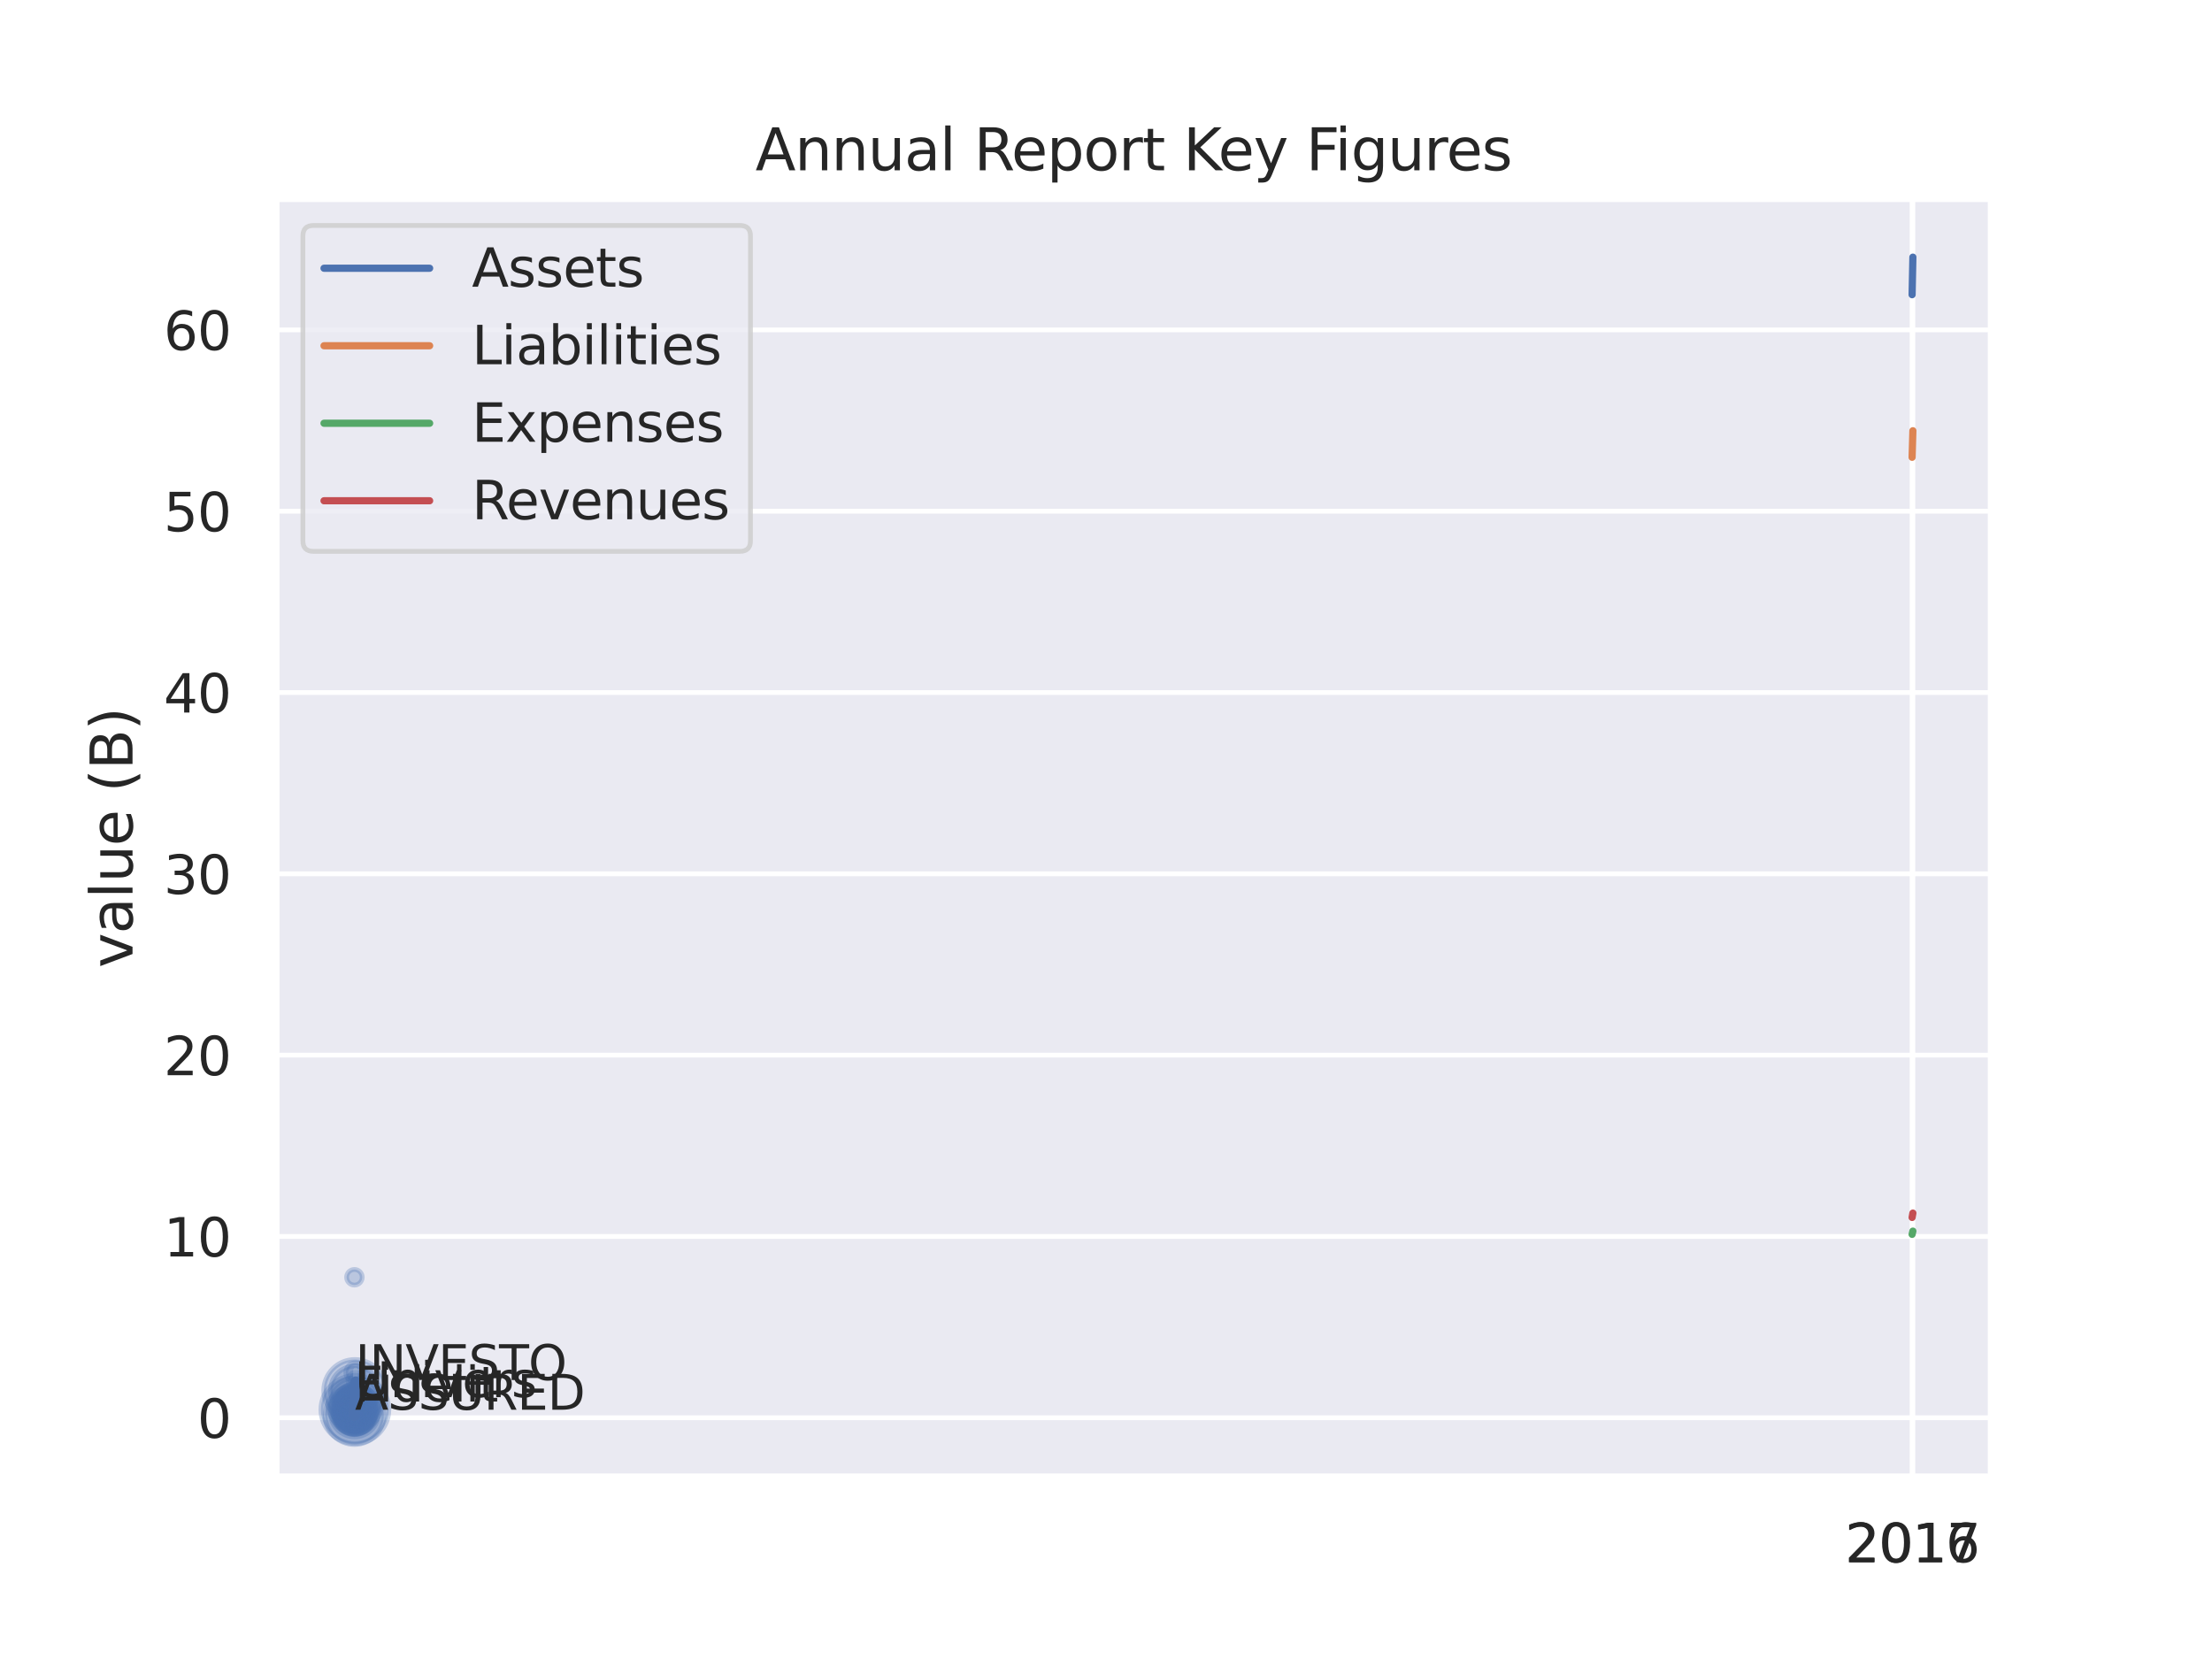 <?xml version="1.0" encoding="utf-8" standalone="no"?>
<!DOCTYPE svg PUBLIC "-//W3C//DTD SVG 1.1//EN"
  "http://www.w3.org/Graphics/SVG/1.1/DTD/svg11.dtd">
<svg xmlns:xlink="http://www.w3.org/1999/xlink" width="460.8pt" height="345.6pt" viewBox="0 0 460.8 345.6" xmlns="http://www.w3.org/2000/svg" version="1.1">
 <defs>
  <style type="text/css">*{stroke-linejoin: round; stroke-linecap: butt}</style>
 </defs>
 <g id="figure_1">
  <g id="patch_1">
   <path d="M 0 345.6 
L 460.8 345.6 
L 460.8 0 
L 0 0 
z
" style="fill: #ffffff"/>
  </g>
  <g id="axes_1">
   <g id="patch_2">
    <path d="M 57.6 307.584 
L 414.72 307.584 
L 414.72 41.472 
L 57.6 41.472 
z
" style="fill: #eaeaf2"/>
   </g>
   <g id="matplotlib.axis_1">
    <g id="xtick_1">
     <g id="line2d_1">
      <path d="M 398.326 307.584 
L 398.326 41.472 
" clip-path="url(#p4af8b296db)" style="fill: none; stroke: #ffffff; stroke-linecap: round"/>
     </g>
     <g id="text_1">
      <!-- 2016 -->
      <g style="fill: #262626" transform="translate(384.329 325.442) scale(0.11 -0.11)">
       <defs>
        <path id="DejaVuSans-32" d="M 1228 531 
L 3431 531 
L 3431 0 
L 469 0 
L 469 531 
Q 828 903 1448 1529 
Q 2069 2156 2228 2338 
Q 2531 2678 2651 2914 
Q 2772 3150 2772 3378 
Q 2772 3750 2511 3984 
Q 2250 4219 1831 4219 
Q 1534 4219 1204 4116 
Q 875 4013 500 3803 
L 500 4441 
Q 881 4594 1212 4672 
Q 1544 4750 1819 4750 
Q 2544 4750 2975 4387 
Q 3406 4025 3406 3419 
Q 3406 3131 3298 2873 
Q 3191 2616 2906 2266 
Q 2828 2175 2409 1742 
Q 1991 1309 1228 531 
z
" transform="scale(0.016)"/>
        <path id="DejaVuSans-30" d="M 2034 4250 
Q 1547 4250 1301 3770 
Q 1056 3291 1056 2328 
Q 1056 1369 1301 889 
Q 1547 409 2034 409 
Q 2525 409 2770 889 
Q 3016 1369 3016 2328 
Q 3016 3291 2770 3770 
Q 2525 4250 2034 4250 
z
M 2034 4750 
Q 2819 4750 3233 4129 
Q 3647 3509 3647 2328 
Q 3647 1150 3233 529 
Q 2819 -91 2034 -91 
Q 1250 -91 836 529 
Q 422 1150 422 2328 
Q 422 3509 836 4129 
Q 1250 4750 2034 4750 
z
" transform="scale(0.016)"/>
        <path id="DejaVuSans-31" d="M 794 531 
L 1825 531 
L 1825 4091 
L 703 3866 
L 703 4441 
L 1819 4666 
L 2450 4666 
L 2450 531 
L 3481 531 
L 3481 0 
L 794 0 
L 794 531 
z
" transform="scale(0.016)"/>
        <path id="DejaVuSans-36" d="M 2113 2584 
Q 1688 2584 1439 2293 
Q 1191 2003 1191 1497 
Q 1191 994 1439 701 
Q 1688 409 2113 409 
Q 2538 409 2786 701 
Q 3034 994 3034 1497 
Q 3034 2003 2786 2293 
Q 2538 2584 2113 2584 
z
M 3366 4563 
L 3366 3988 
Q 3128 4100 2886 4159 
Q 2644 4219 2406 4219 
Q 1781 4219 1451 3797 
Q 1122 3375 1075 2522 
Q 1259 2794 1537 2939 
Q 1816 3084 2150 3084 
Q 2853 3084 3261 2657 
Q 3669 2231 3669 1497 
Q 3669 778 3244 343 
Q 2819 -91 2113 -91 
Q 1303 -91 875 529 
Q 447 1150 447 2328 
Q 447 3434 972 4092 
Q 1497 4750 2381 4750 
Q 2619 4750 2861 4703 
Q 3103 4656 3366 4563 
z
" transform="scale(0.016)"/>
       </defs>
       <use xlink:href="#DejaVuSans-32"/>
       <use xlink:href="#DejaVuSans-30" x="63.623"/>
       <use xlink:href="#DejaVuSans-31" x="127.246"/>
       <use xlink:href="#DejaVuSans-36" x="190.869"/>
      </g>
     </g>
    </g>
    <g id="xtick_2">
     <g id="line2d_2">
      <path d="M 398.487 307.584 
L 398.487 41.472 
" clip-path="url(#p4af8b296db)" style="fill: none; stroke: #ffffff; stroke-linecap: round"/>
     </g>
     <g id="text_2">
      <!-- 2017 -->
      <g style="fill: #262626" transform="translate(384.49 325.442) scale(0.11 -0.11)">
       <defs>
        <path id="DejaVuSans-37" d="M 525 4666 
L 3525 4666 
L 3525 4397 
L 1831 0 
L 1172 0 
L 2766 4134 
L 525 4134 
L 525 4666 
z
" transform="scale(0.016)"/>
       </defs>
       <use xlink:href="#DejaVuSans-32"/>
       <use xlink:href="#DejaVuSans-30" x="63.623"/>
       <use xlink:href="#DejaVuSans-31" x="127.246"/>
       <use xlink:href="#DejaVuSans-37" x="190.869"/>
      </g>
     </g>
    </g>
   </g>
   <g id="matplotlib.axis_2">
    <g id="ytick_1">
     <g id="line2d_3">
      <path d="M 57.6 295.341 
L 414.72 295.341 
" clip-path="url(#p4af8b296db)" style="fill: none; stroke: #ffffff; stroke-linecap: round"/>
     </g>
     <g id="text_3">
      <!-- 0 -->
      <g style="fill: #262626" transform="translate(41.101 299.52) scale(0.11 -0.11)">
       <use xlink:href="#DejaVuSans-30"/>
      </g>
     </g>
    </g>
    <g id="ytick_2">
     <g id="line2d_4">
      <path d="M 57.6 257.571 
L 414.72 257.571 
" clip-path="url(#p4af8b296db)" style="fill: none; stroke: #ffffff; stroke-linecap: round"/>
     </g>
     <g id="text_4">
      <!-- 10 -->
      <g style="fill: #262626" transform="translate(34.102 261.751) scale(0.11 -0.11)">
       <use xlink:href="#DejaVuSans-31"/>
       <use xlink:href="#DejaVuSans-30" x="63.623"/>
      </g>
     </g>
    </g>
    <g id="ytick_3">
     <g id="line2d_5">
      <path d="M 57.6 219.802 
L 414.72 219.802 
" clip-path="url(#p4af8b296db)" style="fill: none; stroke: #ffffff; stroke-linecap: round"/>
     </g>
     <g id="text_5">
      <!-- 20 -->
      <g style="fill: #262626" transform="translate(34.102 223.981) scale(0.11 -0.11)">
       <use xlink:href="#DejaVuSans-32"/>
       <use xlink:href="#DejaVuSans-30" x="63.623"/>
      </g>
     </g>
    </g>
    <g id="ytick_4">
     <g id="line2d_6">
      <path d="M 57.6 182.033 
L 414.72 182.033 
" clip-path="url(#p4af8b296db)" style="fill: none; stroke: #ffffff; stroke-linecap: round"/>
     </g>
     <g id="text_6">
      <!-- 30 -->
      <g style="fill: #262626" transform="translate(34.102 186.212) scale(0.11 -0.11)">
       <defs>
        <path id="DejaVuSans-33" d="M 2597 2516 
Q 3050 2419 3304 2112 
Q 3559 1806 3559 1356 
Q 3559 666 3084 287 
Q 2609 -91 1734 -91 
Q 1441 -91 1130 -33 
Q 819 25 488 141 
L 488 750 
Q 750 597 1062 519 
Q 1375 441 1716 441 
Q 2309 441 2620 675 
Q 2931 909 2931 1356 
Q 2931 1769 2642 2001 
Q 2353 2234 1838 2234 
L 1294 2234 
L 1294 2753 
L 1863 2753 
Q 2328 2753 2575 2939 
Q 2822 3125 2822 3475 
Q 2822 3834 2567 4026 
Q 2313 4219 1838 4219 
Q 1578 4219 1281 4162 
Q 984 4106 628 3988 
L 628 4550 
Q 988 4650 1302 4700 
Q 1616 4750 1894 4750 
Q 2613 4750 3031 4423 
Q 3450 4097 3450 3541 
Q 3450 3153 3228 2886 
Q 3006 2619 2597 2516 
z
" transform="scale(0.016)"/>
       </defs>
       <use xlink:href="#DejaVuSans-33"/>
       <use xlink:href="#DejaVuSans-30" x="63.623"/>
      </g>
     </g>
    </g>
    <g id="ytick_5">
     <g id="line2d_7">
      <path d="M 57.6 144.264 
L 414.72 144.264 
" clip-path="url(#p4af8b296db)" style="fill: none; stroke: #ffffff; stroke-linecap: round"/>
     </g>
     <g id="text_7">
      <!-- 40 -->
      <g style="fill: #262626" transform="translate(34.102 148.443) scale(0.11 -0.11)">
       <defs>
        <path id="DejaVuSans-34" d="M 2419 4116 
L 825 1625 
L 2419 1625 
L 2419 4116 
z
M 2253 4666 
L 3047 4666 
L 3047 1625 
L 3713 1625 
L 3713 1100 
L 3047 1100 
L 3047 0 
L 2419 0 
L 2419 1100 
L 313 1100 
L 313 1709 
L 2253 4666 
z
" transform="scale(0.016)"/>
       </defs>
       <use xlink:href="#DejaVuSans-34"/>
       <use xlink:href="#DejaVuSans-30" x="63.623"/>
      </g>
     </g>
    </g>
    <g id="ytick_6">
     <g id="line2d_8">
      <path d="M 57.6 106.494 
L 414.72 106.494 
" clip-path="url(#p4af8b296db)" style="fill: none; stroke: #ffffff; stroke-linecap: round"/>
     </g>
     <g id="text_8">
      <!-- 50 -->
      <g style="fill: #262626" transform="translate(34.102 110.674) scale(0.11 -0.11)">
       <defs>
        <path id="DejaVuSans-35" d="M 691 4666 
L 3169 4666 
L 3169 4134 
L 1269 4134 
L 1269 2991 
Q 1406 3038 1543 3061 
Q 1681 3084 1819 3084 
Q 2600 3084 3056 2656 
Q 3513 2228 3513 1497 
Q 3513 744 3044 326 
Q 2575 -91 1722 -91 
Q 1428 -91 1123 -41 
Q 819 9 494 109 
L 494 744 
Q 775 591 1075 516 
Q 1375 441 1709 441 
Q 2250 441 2565 725 
Q 2881 1009 2881 1497 
Q 2881 1984 2565 2268 
Q 2250 2553 1709 2553 
Q 1456 2553 1204 2497 
Q 953 2441 691 2322 
L 691 4666 
z
" transform="scale(0.016)"/>
       </defs>
       <use xlink:href="#DejaVuSans-35"/>
       <use xlink:href="#DejaVuSans-30" x="63.623"/>
      </g>
     </g>
    </g>
    <g id="ytick_7">
     <g id="line2d_9">
      <path d="M 57.6 68.725 
L 414.72 68.725 
" clip-path="url(#p4af8b296db)" style="fill: none; stroke: #ffffff; stroke-linecap: round"/>
     </g>
     <g id="text_9">
      <!-- 60 -->
      <g style="fill: #262626" transform="translate(34.102 72.904) scale(0.11 -0.11)">
       <use xlink:href="#DejaVuSans-36"/>
       <use xlink:href="#DejaVuSans-30" x="63.623"/>
      </g>
     </g>
    </g>
    <g id="text_10">
     <!-- value (B) -->
     <g style="fill: #262626" transform="translate(27.607 201.623) rotate(-90) scale(0.12 -0.12)">
      <defs>
       <path id="DejaVuSans-76" d="M 191 3500 
L 800 3500 
L 1894 563 
L 2988 3500 
L 3597 3500 
L 2284 0 
L 1503 0 
L 191 3500 
z
" transform="scale(0.016)"/>
       <path id="DejaVuSans-61" d="M 2194 1759 
Q 1497 1759 1228 1600 
Q 959 1441 959 1056 
Q 959 750 1161 570 
Q 1363 391 1709 391 
Q 2188 391 2477 730 
Q 2766 1069 2766 1631 
L 2766 1759 
L 2194 1759 
z
M 3341 1997 
L 3341 0 
L 2766 0 
L 2766 531 
Q 2569 213 2275 61 
Q 1981 -91 1556 -91 
Q 1019 -91 701 211 
Q 384 513 384 1019 
Q 384 1609 779 1909 
Q 1175 2209 1959 2209 
L 2766 2209 
L 2766 2266 
Q 2766 2663 2505 2880 
Q 2244 3097 1772 3097 
Q 1472 3097 1187 3025 
Q 903 2953 641 2809 
L 641 3341 
Q 956 3463 1253 3523 
Q 1550 3584 1831 3584 
Q 2591 3584 2966 3190 
Q 3341 2797 3341 1997 
z
" transform="scale(0.016)"/>
       <path id="DejaVuSans-6c" d="M 603 4863 
L 1178 4863 
L 1178 0 
L 603 0 
L 603 4863 
z
" transform="scale(0.016)"/>
       <path id="DejaVuSans-75" d="M 544 1381 
L 544 3500 
L 1119 3500 
L 1119 1403 
Q 1119 906 1312 657 
Q 1506 409 1894 409 
Q 2359 409 2629 706 
Q 2900 1003 2900 1516 
L 2900 3500 
L 3475 3500 
L 3475 0 
L 2900 0 
L 2900 538 
Q 2691 219 2414 64 
Q 2138 -91 1772 -91 
Q 1169 -91 856 284 
Q 544 659 544 1381 
z
M 1991 3584 
L 1991 3584 
z
" transform="scale(0.016)"/>
       <path id="DejaVuSans-65" d="M 3597 1894 
L 3597 1613 
L 953 1613 
Q 991 1019 1311 708 
Q 1631 397 2203 397 
Q 2534 397 2845 478 
Q 3156 559 3463 722 
L 3463 178 
Q 3153 47 2828 -22 
Q 2503 -91 2169 -91 
Q 1331 -91 842 396 
Q 353 884 353 1716 
Q 353 2575 817 3079 
Q 1281 3584 2069 3584 
Q 2775 3584 3186 3129 
Q 3597 2675 3597 1894 
z
M 3022 2063 
Q 3016 2534 2758 2815 
Q 2500 3097 2075 3097 
Q 1594 3097 1305 2825 
Q 1016 2553 972 2059 
L 3022 2063 
z
" transform="scale(0.016)"/>
       <path id="DejaVuSans-20" transform="scale(0.016)"/>
       <path id="DejaVuSans-28" d="M 1984 4856 
Q 1566 4138 1362 3434 
Q 1159 2731 1159 2009 
Q 1159 1288 1364 580 
Q 1569 -128 1984 -844 
L 1484 -844 
Q 1016 -109 783 600 
Q 550 1309 550 2009 
Q 550 2706 781 3412 
Q 1013 4119 1484 4856 
L 1984 4856 
z
" transform="scale(0.016)"/>
       <path id="DejaVuSans-42" d="M 1259 2228 
L 1259 519 
L 2272 519 
Q 2781 519 3026 730 
Q 3272 941 3272 1375 
Q 3272 1813 3026 2020 
Q 2781 2228 2272 2228 
L 1259 2228 
z
M 1259 4147 
L 1259 2741 
L 2194 2741 
Q 2656 2741 2882 2914 
Q 3109 3088 3109 3444 
Q 3109 3797 2882 3972 
Q 2656 4147 2194 4147 
L 1259 4147 
z
M 628 4666 
L 2241 4666 
Q 2963 4666 3353 4366 
Q 3744 4066 3744 3513 
Q 3744 3084 3544 2831 
Q 3344 2578 2956 2516 
Q 3422 2416 3680 2098 
Q 3938 1781 3938 1306 
Q 3938 681 3513 340 
Q 3088 0 2303 0 
L 628 0 
L 628 4666 
z
" transform="scale(0.016)"/>
       <path id="DejaVuSans-29" d="M 513 4856 
L 1013 4856 
Q 1481 4119 1714 3412 
Q 1947 2706 1947 2009 
Q 1947 1309 1714 600 
Q 1481 -109 1013 -844 
L 513 -844 
Q 928 -128 1133 580 
Q 1338 1288 1338 2009 
Q 1338 2731 1133 3434 
Q 928 4138 513 4856 
z
" transform="scale(0.016)"/>
      </defs>
      <use xlink:href="#DejaVuSans-76"/>
      <use xlink:href="#DejaVuSans-61" x="59.18"/>
      <use xlink:href="#DejaVuSans-6c" x="120.459"/>
      <use xlink:href="#DejaVuSans-75" x="148.242"/>
      <use xlink:href="#DejaVuSans-65" x="211.621"/>
      <use xlink:href="#DejaVuSans-20" x="273.145"/>
      <use xlink:href="#DejaVuSans-28" x="304.932"/>
      <use xlink:href="#DejaVuSans-42" x="343.945"/>
      <use xlink:href="#DejaVuSans-29" x="412.549"/>
     </g>
    </g>
   </g>
   <g id="PathCollection_1">
    <path d="M 73.846 300.913 
C 75.466 300.913 77.019 300.269 78.164 299.124 
C 79.309 297.979 79.952 296.426 79.952 294.807 
C 79.952 293.188 79.309 291.634 78.164 290.489 
C 77.019 289.344 75.466 288.701 73.846 288.701 
C 72.227 288.701 70.674 289.344 69.529 290.489 
C 68.384 291.634 67.741 293.188 67.741 294.807 
C 67.741 296.426 68.384 297.979 69.529 299.124 
C 70.674 300.269 72.227 300.913 73.846 300.913 
z
" clip-path="url(#p4af8b296db)" style="fill: #4c72b0; fill-opacity: 0.3; stroke: #4c72b0; stroke-opacity: 0.3"/>
    <path d="M 73.854 298.86 
C 74.964 298.86 76.029 298.419 76.814 297.634 
C 77.599 296.849 78.04 295.785 78.04 294.674 
C 78.04 293.564 77.599 292.499 76.814 291.714 
C 76.029 290.929 74.964 290.488 73.854 290.488 
C 72.744 290.488 71.679 290.929 70.894 291.714 
C 70.109 292.499 69.668 293.564 69.668 294.674 
C 69.668 295.785 70.109 296.849 70.894 297.634 
C 71.679 298.419 72.744 298.86 73.854 298.86 
z
" clip-path="url(#p4af8b296db)" style="fill: #4c72b0; fill-opacity: 0.3; stroke: #4c72b0; stroke-opacity: 0.3"/>
    <path d="M 73.906 295.976 
C 74.821 295.976 75.698 295.612 76.345 294.966 
C 76.992 294.319 77.355 293.441 77.355 292.527 
C 77.355 291.612 76.992 290.735 76.345 290.088 
C 75.698 289.441 74.821 289.078 73.906 289.078 
C 72.991 289.078 72.114 289.441 71.467 290.088 
C 70.821 290.735 70.457 291.612 70.457 292.527 
C 70.457 293.441 70.821 294.319 71.467 294.966 
C 72.114 295.612 72.991 295.976 73.906 295.976 
z
" clip-path="url(#p4af8b296db)" style="fill: #4c72b0; fill-opacity: 0.3; stroke: #4c72b0; stroke-opacity: 0.3"/>
    <path d="M 73.865 298.532 
C 74.941 298.532 75.972 298.105 76.733 297.344 
C 77.493 296.584 77.921 295.552 77.921 294.477 
C 77.921 293.401 77.493 292.37 76.733 291.609 
C 75.972 290.849 74.941 290.421 73.865 290.421 
C 72.79 290.421 71.758 290.849 70.998 291.609 
C 70.237 292.37 69.81 293.401 69.81 294.477 
C 69.81 295.552 70.237 296.584 70.998 297.344 
C 71.758 298.105 72.79 298.532 73.865 298.532 
z
" clip-path="url(#p4af8b296db)" style="fill: #4c72b0; fill-opacity: 0.3; stroke: #4c72b0; stroke-opacity: 0.3"/>
    <path d="M 73.897 294.66 
C 75.234 294.66 76.516 294.128 77.462 293.183 
C 78.407 292.238 78.938 290.955 78.938 289.618 
C 78.938 288.281 78.407 286.998 77.462 286.053 
C 76.516 285.108 75.234 284.576 73.897 284.576 
C 72.56 284.576 71.277 285.108 70.332 286.053 
C 69.386 286.998 68.855 288.281 68.855 289.618 
C 68.855 290.955 69.386 292.238 70.332 293.183 
C 71.277 294.128 72.56 294.66 73.897 294.66 
z
" clip-path="url(#p4af8b296db)" style="fill: #4c72b0; fill-opacity: 0.3; stroke: #4c72b0; stroke-opacity: 0.3"/>
    <path d="M 73.871 298.726 
C 75.016 298.726 76.113 298.271 76.923 297.462 
C 77.732 296.653 78.187 295.555 78.187 294.411 
C 78.187 293.267 77.732 292.169 76.923 291.36 
C 76.113 290.551 75.016 290.096 73.871 290.096 
C 72.727 290.096 71.629 290.551 70.82 291.36 
C 70.011 292.169 69.556 293.267 69.556 294.411 
C 69.556 295.555 70.011 296.653 70.82 297.462 
C 71.629 298.271 72.727 298.726 73.871 298.726 
z
" clip-path="url(#p4af8b296db)" style="fill: #4c72b0; fill-opacity: 0.3; stroke: #4c72b0; stroke-opacity: 0.3"/>
    <path d="M 73.884 295.083 
C 74.668 295.083 75.419 294.772 75.973 294.218 
C 76.527 293.664 76.838 292.912 76.838 292.129 
C 76.838 291.345 76.527 290.594 75.973 290.04 
C 75.419 289.486 74.668 289.175 73.884 289.175 
C 73.101 289.175 72.349 289.486 71.795 290.04 
C 71.241 290.594 70.93 291.345 70.93 292.129 
C 70.93 292.912 71.241 293.664 71.795 294.218 
C 72.349 294.772 73.101 295.083 73.884 295.083 
z
" clip-path="url(#p4af8b296db)" style="fill: #4c72b0; fill-opacity: 0.3; stroke: #4c72b0; stroke-opacity: 0.3"/>
    <path d="M 73.873 297.673 
C 74.797 297.673 75.684 297.306 76.337 296.653 
C 76.99 295.999 77.357 295.113 77.357 294.189 
C 77.357 293.265 76.99 292.379 76.337 291.726 
C 75.684 291.072 74.797 290.705 73.873 290.705 
C 72.95 290.705 72.063 291.072 71.41 291.726 
C 70.757 292.379 70.39 293.265 70.39 294.189 
C 70.39 295.113 70.757 295.999 71.41 296.653 
C 72.063 297.306 72.95 297.673 73.873 297.673 
z
" clip-path="url(#p4af8b296db)" style="fill: #4c72b0; fill-opacity: 0.3; stroke: #4c72b0; stroke-opacity: 0.3"/>
    <path d="M 73.882 297.054 
C 75.047 297.054 76.164 296.591 76.987 295.767 
C 77.81 294.944 78.273 293.827 78.273 292.663 
C 78.273 291.498 77.81 290.381 76.987 289.558 
C 76.164 288.735 75.047 288.272 73.882 288.272 
C 72.718 288.272 71.601 288.735 70.778 289.558 
C 69.954 290.381 69.492 291.498 69.492 292.663 
C 69.492 293.827 69.954 294.944 70.778 295.767 
C 71.601 296.591 72.718 297.054 73.882 297.054 
z
" clip-path="url(#p4af8b296db)" style="fill: #4c72b0; fill-opacity: 0.3; stroke: #4c72b0; stroke-opacity: 0.3"/>
    <path d="M 73.894 293.274 
C 74.517 293.274 75.114 293.026 75.555 292.586 
C 75.995 292.145 76.242 291.548 76.242 290.925 
C 76.242 290.302 75.995 289.704 75.555 289.264 
C 75.114 288.824 74.517 288.576 73.894 288.576 
C 73.271 288.576 72.673 288.824 72.233 289.264 
C 71.792 289.704 71.545 290.302 71.545 290.925 
C 71.545 291.548 71.792 292.145 72.233 292.586 
C 72.673 293.026 73.271 293.274 73.894 293.274 
z
" clip-path="url(#p4af8b296db)" style="fill: #4c72b0; fill-opacity: 0.3; stroke: #4c72b0; stroke-opacity: 0.3"/>
    <path d="M 73.973 294.106 
C 74.669 294.106 75.336 293.83 75.828 293.338 
C 76.321 292.845 76.597 292.178 76.597 291.482 
C 76.597 290.786 76.321 290.118 75.828 289.626 
C 75.336 289.134 74.669 288.857 73.973 288.857 
C 73.277 288.857 72.609 289.134 72.117 289.626 
C 71.625 290.118 71.348 290.786 71.348 291.482 
C 71.348 292.178 71.625 292.845 72.117 293.338 
C 72.609 293.83 73.277 294.106 73.973 294.106 
z
" clip-path="url(#p4af8b296db)" style="fill: #4c72b0; fill-opacity: 0.3; stroke: #4c72b0; stroke-opacity: 0.3"/>
    <path d="M 73.885 294.627 
C 74.221 294.627 74.543 294.494 74.78 294.256 
C 75.018 294.019 75.151 293.697 75.151 293.361 
C 75.151 293.025 75.018 292.703 74.78 292.465 
C 74.543 292.228 74.221 292.094 73.885 292.094 
C 73.549 292.094 73.227 292.228 72.989 292.465 
C 72.752 292.703 72.618 293.025 72.618 293.361 
C 72.618 293.697 72.752 294.019 72.989 294.256 
C 73.227 294.494 73.549 294.627 73.885 294.627 
z
" clip-path="url(#p4af8b296db)" style="fill: #4c72b0; fill-opacity: 0.3; stroke: #4c72b0; stroke-opacity: 0.3"/>
    <path d="M 73.868 296.543 
C 74.542 296.543 75.189 296.275 75.665 295.799 
C 76.142 295.322 76.41 294.676 76.41 294.002 
C 76.41 293.328 76.142 292.681 75.665 292.204 
C 75.189 291.728 74.542 291.46 73.868 291.46 
C 73.194 291.46 72.548 291.728 72.071 292.204 
C 71.595 292.681 71.327 293.328 71.327 294.002 
C 71.327 294.676 71.595 295.322 72.071 295.799 
C 72.548 296.275 73.194 296.543 73.868 296.543 
z
" clip-path="url(#p4af8b296db)" style="fill: #4c72b0; fill-opacity: 0.3; stroke: #4c72b0; stroke-opacity: 0.3"/>
    <path d="M 73.873 296.785 
C 74.638 296.785 75.373 296.481 75.914 295.94 
C 76.456 295.398 76.76 294.664 76.76 293.898 
C 76.76 293.132 76.456 292.398 75.914 291.856 
C 75.373 291.315 74.638 291.011 73.873 291.011 
C 73.107 291.011 72.372 291.315 71.831 291.856 
C 71.289 292.398 70.985 293.132 70.985 293.898 
C 70.985 294.664 71.289 295.398 71.831 295.94 
C 72.372 296.481 73.107 296.785 73.873 296.785 
z
" clip-path="url(#p4af8b296db)" style="fill: #4c72b0; fill-opacity: 0.3; stroke: #4c72b0; stroke-opacity: 0.3"/>
    <path d="M 74.025 289.036 
C 74.437 289.036 74.832 288.873 75.123 288.581 
C 75.414 288.29 75.577 287.896 75.577 287.484 
C 75.577 287.072 75.414 286.678 75.123 286.387 
C 74.832 286.095 74.437 285.932 74.025 285.932 
C 73.613 285.932 73.219 286.095 72.928 286.387 
C 72.637 286.678 72.473 287.072 72.473 287.484 
C 72.473 287.896 72.637 288.29 72.928 288.581 
C 73.219 288.873 73.613 289.036 74.025 289.036 
z
" clip-path="url(#p4af8b296db)" style="fill: #4c72b0; fill-opacity: 0.3; stroke: #4c72b0; stroke-opacity: 0.3"/>
    <path d="M 73.916 296.162 
C 75.633 296.162 77.279 295.48 78.493 294.266 
C 79.706 293.053 80.388 291.406 80.388 289.69 
C 80.388 287.974 79.706 286.327 78.493 285.114 
C 77.279 283.9 75.633 283.218 73.916 283.218 
C 72.2 283.218 70.554 283.9 69.34 285.114 
C 68.126 286.327 67.444 287.974 67.444 289.69 
C 67.444 291.406 68.126 293.053 69.34 294.266 
C 70.554 295.48 72.2 296.162 73.916 296.162 
z
" clip-path="url(#p4af8b296db)" style="fill: #4c72b0; fill-opacity: 0.3; stroke: #4c72b0; stroke-opacity: 0.3"/>
    <path d="M 73.872 296.571 
C 74.462 296.571 75.028 296.336 75.445 295.919 
C 75.862 295.502 76.097 294.936 76.097 294.346 
C 76.097 293.756 75.862 293.19 75.445 292.772 
C 75.028 292.355 74.462 292.121 73.872 292.121 
C 73.282 292.121 72.716 292.355 72.298 292.772 
C 71.881 293.19 71.647 293.756 71.647 294.346 
C 71.647 294.936 71.881 295.502 72.298 295.919 
C 72.716 296.336 73.282 296.571 73.872 296.571 
z
" clip-path="url(#p4af8b296db)" style="fill: #4c72b0; fill-opacity: 0.3; stroke: #4c72b0; stroke-opacity: 0.3"/>
    <path d="M 73.85 297.431 
C 74.559 297.431 75.239 297.149 75.741 296.647 
C 76.242 296.146 76.524 295.466 76.524 294.757 
C 76.524 294.048 76.242 293.368 75.741 292.866 
C 75.239 292.365 74.559 292.083 73.85 292.083 
C 73.141 292.083 72.461 292.365 71.96 292.866 
C 71.458 293.368 71.177 294.048 71.177 294.757 
C 71.177 295.466 71.458 296.146 71.96 296.647 
C 72.461 297.149 73.141 297.431 73.85 297.431 
z
" clip-path="url(#p4af8b296db)" style="fill: #4c72b0; fill-opacity: 0.3; stroke: #4c72b0; stroke-opacity: 0.3"/>
    <path d="M 73.848 297.506 
C 74.598 297.506 75.317 297.208 75.847 296.678 
C 76.377 296.148 76.675 295.429 76.675 294.679 
C 76.675 293.929 76.377 293.21 75.847 292.68 
C 75.317 292.15 74.598 291.852 73.848 291.852 
C 73.099 291.852 72.379 292.15 71.849 292.68 
C 71.319 293.21 71.021 293.929 71.021 294.679 
C 71.021 295.429 71.319 296.148 71.849 296.678 
C 72.379 297.208 73.099 297.506 73.848 297.506 
z
" clip-path="url(#p4af8b296db)" style="fill: #4c72b0; fill-opacity: 0.3; stroke: #4c72b0; stroke-opacity: 0.3"/>
    <path d="M 73.858 297.101 
C 74.644 297.101 75.397 296.789 75.952 296.234 
C 76.508 295.678 76.82 294.925 76.82 294.14 
C 76.82 293.354 76.508 292.601 75.952 292.046 
C 75.397 291.49 74.644 291.178 73.858 291.178 
C 73.073 291.178 72.32 291.49 71.764 292.046 
C 71.209 292.601 70.897 293.354 70.897 294.14 
C 70.897 294.925 71.209 295.678 71.764 296.234 
C 72.32 296.789 73.073 297.101 73.858 297.101 
z
" clip-path="url(#p4af8b296db)" style="fill: #4c72b0; fill-opacity: 0.3; stroke: #4c72b0; stroke-opacity: 0.3"/>
    <path d="M 73.935 294.872 
C 74.606 294.872 75.25 294.605 75.724 294.13 
C 76.199 293.656 76.466 293.012 76.466 292.34 
C 76.466 291.669 76.199 291.025 75.724 290.551 
C 75.25 290.076 74.606 289.809 73.935 289.809 
C 73.263 289.809 72.619 290.076 72.145 290.551 
C 71.67 291.025 71.403 291.669 71.403 292.34 
C 71.403 293.012 71.67 293.656 72.145 294.13 
C 72.619 294.605 73.263 294.872 73.935 294.872 
z
" clip-path="url(#p4af8b296db)" style="fill: #4c72b0; fill-opacity: 0.3; stroke: #4c72b0; stroke-opacity: 0.3"/>
    <path d="M 73.941 294.613 
C 74.625 294.613 75.281 294.341 75.765 293.857 
C 76.248 293.374 76.52 292.718 76.52 292.034 
C 76.52 291.35 76.248 290.694 75.765 290.211 
C 75.281 289.727 74.625 289.455 73.941 289.455 
C 73.257 289.455 72.601 289.727 72.118 290.211 
C 71.634 290.694 71.362 291.35 71.362 292.034 
C 71.362 292.718 71.634 293.374 72.118 293.857 
C 72.601 294.341 73.257 294.613 73.941 294.613 
z
" clip-path="url(#p4af8b296db)" style="fill: #4c72b0; fill-opacity: 0.3; stroke: #4c72b0; stroke-opacity: 0.3"/>
    <path d="M 73.945 293.2 
C 74.516 293.2 75.063 292.973 75.466 292.57 
C 75.869 292.166 76.096 291.619 76.096 291.049 
C 76.096 290.478 75.869 289.931 75.466 289.528 
C 75.063 289.125 74.516 288.898 73.945 288.898 
C 73.375 288.898 72.828 289.125 72.424 289.528 
C 72.021 289.931 71.794 290.478 71.794 291.049 
C 71.794 291.619 72.021 292.166 72.424 292.57 
C 72.828 292.973 73.375 293.2 73.945 293.2 
z
" clip-path="url(#p4af8b296db)" style="fill: #4c72b0; fill-opacity: 0.3; stroke: #4c72b0; stroke-opacity: 0.3"/>
    <path d="M 73.885 298.669 
C 75.224 298.669 76.509 298.137 77.456 297.189 
C 78.404 296.242 78.936 294.957 78.936 293.618 
C 78.936 292.278 78.404 290.993 77.456 290.046 
C 76.509 289.099 75.224 288.567 73.885 288.567 
C 72.545 288.567 71.26 289.099 70.313 290.046 
C 69.366 290.993 68.834 292.278 68.834 293.618 
C 68.834 294.957 69.366 296.242 70.313 297.189 
C 71.26 298.137 72.545 298.669 73.885 298.669 
z
" clip-path="url(#p4af8b296db)" style="fill: #4c72b0; fill-opacity: 0.3; stroke: #4c72b0; stroke-opacity: 0.3"/>
    <path d="M 73.864 299.315 
C 75.194 299.315 76.471 298.786 77.411 297.845 
C 78.352 296.904 78.881 295.628 78.881 294.297 
C 78.881 292.966 78.352 291.69 77.411 290.749 
C 76.471 289.808 75.194 289.28 73.864 289.28 
C 72.533 289.28 71.257 289.808 70.316 290.749 
C 69.375 291.69 68.846 292.966 68.846 294.297 
C 68.846 295.628 69.375 296.904 70.316 297.845 
C 71.257 298.786 72.533 299.315 73.864 299.315 
z
" clip-path="url(#p4af8b296db)" style="fill: #4c72b0; fill-opacity: 0.3; stroke: #4c72b0; stroke-opacity: 0.3"/>
    <path d="M 73.859 297.553 
C 74.749 297.553 75.603 297.199 76.232 296.57 
C 76.862 295.94 77.215 295.086 77.215 294.196 
C 77.215 293.306 76.862 292.453 76.232 291.823 
C 75.603 291.194 74.749 290.84 73.859 290.84 
C 72.969 290.84 72.115 291.194 71.486 291.823 
C 70.856 292.453 70.503 293.306 70.503 294.196 
C 70.503 295.086 70.856 295.94 71.486 296.57 
C 72.115 297.199 72.969 297.553 73.859 297.553 
z
" clip-path="url(#p4af8b296db)" style="fill: #4c72b0; fill-opacity: 0.3; stroke: #4c72b0; stroke-opacity: 0.3"/>
    <path d="M 73.881 297.214 
C 74.811 297.214 75.703 296.844 76.361 296.187 
C 77.018 295.529 77.388 294.637 77.388 293.707 
C 77.388 292.777 77.018 291.885 76.361 291.227 
C 75.703 290.569 74.811 290.2 73.881 290.2 
C 72.951 290.2 72.058 290.569 71.401 291.227 
C 70.743 291.885 70.373 292.777 70.373 293.707 
C 70.373 294.637 70.743 295.529 71.401 296.187 
C 72.058 296.844 72.951 297.214 73.881 297.214 
z
" clip-path="url(#p4af8b296db)" style="fill: #4c72b0; fill-opacity: 0.3; stroke: #4c72b0; stroke-opacity: 0.3"/>
    <path d="M 73.901 293.863 
C 74.443 293.863 74.962 293.648 75.346 293.264 
C 75.729 292.881 75.944 292.361 75.944 291.82 
C 75.944 291.278 75.729 290.758 75.346 290.375 
C 74.962 289.992 74.443 289.777 73.901 289.777 
C 73.359 289.777 72.839 289.992 72.456 290.375 
C 72.073 290.758 71.858 291.278 71.858 291.82 
C 71.858 292.361 72.073 292.881 72.456 293.264 
C 72.839 293.648 73.359 293.863 73.901 293.863 
z
" clip-path="url(#p4af8b296db)" style="fill: #4c72b0; fill-opacity: 0.3; stroke: #4c72b0; stroke-opacity: 0.3"/>
    <path d="M 73.848 298.759 
C 74.899 298.759 75.908 298.341 76.652 297.597 
C 77.395 296.854 77.813 295.845 77.813 294.793 
C 77.813 293.742 77.395 292.733 76.652 291.99 
C 75.908 291.246 74.899 290.828 73.848 290.828 
C 72.796 290.828 71.788 291.246 71.044 291.99 
C 70.301 292.733 69.883 293.742 69.883 294.793 
C 69.883 295.845 70.301 296.854 71.044 297.597 
C 71.788 298.341 72.796 298.759 73.848 298.759 
z
" clip-path="url(#p4af8b296db)" style="fill: #4c72b0; fill-opacity: 0.3; stroke: #4c72b0; stroke-opacity: 0.3"/>
    <path d="M 73.926 300.708 
C 75.801 300.708 77.6 299.963 78.926 298.637 
C 80.252 297.311 80.997 295.513 80.997 293.637 
C 80.997 291.762 80.252 289.963 78.926 288.637 
C 77.6 287.311 75.801 286.566 73.926 286.566 
C 72.051 286.566 70.252 287.311 68.926 288.637 
C 67.6 289.963 66.855 291.762 66.855 293.637 
C 66.855 295.513 67.6 297.311 68.926 298.637 
C 70.252 299.963 72.051 300.708 73.926 300.708 
z
" clip-path="url(#p4af8b296db)" style="fill: #4c72b0; fill-opacity: 0.3; stroke: #4c72b0; stroke-opacity: 0.3"/>
    <path d="M 73.86 295.85 
C 74.369 295.85 74.858 295.648 75.218 295.288 
C 75.578 294.928 75.78 294.44 75.78 293.931 
C 75.78 293.422 75.578 292.933 75.218 292.573 
C 74.858 292.213 74.369 292.011 73.86 292.011 
C 73.351 292.011 72.863 292.213 72.503 292.573 
C 72.143 292.933 71.941 293.422 71.941 293.931 
C 71.941 294.44 72.143 294.928 72.503 295.288 
C 72.863 295.648 73.351 295.85 73.86 295.85 
z
" clip-path="url(#p4af8b296db)" style="fill: #4c72b0; fill-opacity: 0.3; stroke: #4c72b0; stroke-opacity: 0.3"/>
    <path d="M 73.883 297.945 
C 75.147 297.945 76.36 297.442 77.253 296.549 
C 78.147 295.655 78.65 294.442 78.65 293.178 
C 78.65 291.914 78.147 290.701 77.253 289.808 
C 76.36 288.914 75.147 288.411 73.883 288.411 
C 72.619 288.411 71.406 288.914 70.512 289.808 
C 69.619 290.701 69.116 291.914 69.116 293.178 
C 69.116 294.442 69.619 295.655 70.512 296.549 
C 71.406 297.442 72.619 297.945 73.883 297.945 
z
" clip-path="url(#p4af8b296db)" style="fill: #4c72b0; fill-opacity: 0.3; stroke: #4c72b0; stroke-opacity: 0.3"/>
    <path d="M 73.875 296.912 
C 74.607 296.912 75.31 296.621 75.828 296.103 
C 76.346 295.585 76.637 294.882 76.637 294.149 
C 76.637 293.416 76.346 292.714 75.828 292.196 
C 75.31 291.678 74.607 291.386 73.875 291.386 
C 73.142 291.386 72.439 291.678 71.921 292.196 
C 71.403 292.714 71.112 293.416 71.112 294.149 
C 71.112 294.882 71.403 295.585 71.921 296.103 
C 72.439 296.621 73.142 296.912 73.875 296.912 
z
" clip-path="url(#p4af8b296db)" style="fill: #4c72b0; fill-opacity: 0.3; stroke: #4c72b0; stroke-opacity: 0.3"/>
    <path d="M 73.913 296.874 
C 74.834 296.874 75.717 296.509 76.368 295.858 
C 77.019 295.207 77.385 294.324 77.385 293.403 
C 77.385 292.482 77.019 291.599 76.368 290.948 
C 75.717 290.297 74.834 289.931 73.913 289.931 
C 72.992 289.931 72.109 290.297 71.458 290.948 
C 70.807 291.599 70.442 292.482 70.442 293.403 
C 70.442 294.324 70.807 295.207 71.458 295.858 
C 72.109 296.509 72.992 296.874 73.913 296.874 
z
" clip-path="url(#p4af8b296db)" style="fill: #4c72b0; fill-opacity: 0.3; stroke: #4c72b0; stroke-opacity: 0.3"/>
    <path d="M 73.887 296.688 
C 74.829 296.688 75.733 296.313 76.4 295.647 
C 77.066 294.981 77.44 294.077 77.44 293.135 
C 77.44 292.192 77.066 291.288 76.4 290.622 
C 75.733 289.956 74.829 289.581 73.887 289.581 
C 72.945 289.581 72.041 289.956 71.374 290.622 
C 70.708 291.288 70.334 292.192 70.334 293.135 
C 70.334 294.077 70.708 294.981 71.374 295.647 
C 72.041 296.313 72.945 296.688 73.887 296.688 
z
" clip-path="url(#p4af8b296db)" style="fill: #4c72b0; fill-opacity: 0.3; stroke: #4c72b0; stroke-opacity: 0.3"/>
    <path d="M 73.893 295.078 
C 74.552 295.078 75.184 294.816 75.65 294.35 
C 76.116 293.884 76.378 293.252 76.378 292.593 
C 76.378 291.934 76.116 291.302 75.65 290.836 
C 75.184 290.37 74.552 290.108 73.893 290.108 
C 73.234 290.108 72.602 290.37 72.136 290.836 
C 71.67 291.302 71.408 291.934 71.408 292.593 
C 71.408 293.252 71.67 293.884 72.136 294.35 
C 72.602 294.816 73.234 295.078 73.893 295.078 
z
" clip-path="url(#p4af8b296db)" style="fill: #4c72b0; fill-opacity: 0.3; stroke: #4c72b0; stroke-opacity: 0.3"/>
    <path d="M 73.907 298.142 
C 75.38 298.142 76.793 297.556 77.835 296.514 
C 78.877 295.472 79.462 294.059 79.462 292.586 
C 79.462 291.112 78.877 289.699 77.835 288.657 
C 76.793 287.616 75.38 287.03 73.907 287.03 
C 72.433 287.03 71.02 287.616 69.978 288.657 
C 68.936 289.699 68.351 291.112 68.351 292.586 
C 68.351 294.059 68.936 295.472 69.978 296.514 
C 71.02 297.556 72.433 298.142 73.907 298.142 
z
" clip-path="url(#p4af8b296db)" style="fill: #4c72b0; fill-opacity: 0.3; stroke: #4c72b0; stroke-opacity: 0.3"/>
    <path d="M 73.904 294.641 
C 74.508 294.641 75.087 294.401 75.514 293.974 
C 75.94 293.547 76.18 292.968 76.18 292.365 
C 76.18 291.761 75.94 291.182 75.514 290.755 
C 75.087 290.329 74.508 290.089 73.904 290.089 
C 73.301 290.089 72.722 290.329 72.295 290.755 
C 71.868 291.182 71.628 291.761 71.628 292.365 
C 71.628 292.968 71.868 293.547 72.295 293.974 
C 72.722 294.401 73.301 294.641 73.904 294.641 
z
" clip-path="url(#p4af8b296db)" style="fill: #4c72b0; fill-opacity: 0.3; stroke: #4c72b0; stroke-opacity: 0.3"/>
    <path d="M 73.859 297.607 
C 74.928 297.607 75.955 297.182 76.711 296.425 
C 77.468 295.669 77.893 294.642 77.893 293.572 
C 77.893 292.502 77.468 291.476 76.711 290.719 
C 75.955 289.963 74.928 289.538 73.859 289.538 
C 72.789 289.538 71.762 289.963 71.006 290.719 
C 70.249 291.476 69.824 292.502 69.824 293.572 
C 69.824 294.642 70.249 295.669 71.006 296.425 
C 71.762 297.182 72.789 297.607 73.859 297.607 
z
" clip-path="url(#p4af8b296db)" style="fill: #4c72b0; fill-opacity: 0.3; stroke: #4c72b0; stroke-opacity: 0.3"/>
    <path d="M 73.884 297.494 
C 74.774 297.494 75.627 297.141 76.256 296.512 
C 76.884 295.883 77.238 295.03 77.238 294.14 
C 77.238 293.251 76.884 292.398 76.256 291.769 
C 75.627 291.14 74.774 290.787 73.884 290.787 
C 72.995 290.787 72.142 291.14 71.513 291.769 
C 70.884 292.398 70.531 293.251 70.531 294.14 
C 70.531 295.03 70.884 295.883 71.513 296.512 
C 72.142 297.141 72.995 297.494 73.884 297.494 
z
" clip-path="url(#p4af8b296db)" style="fill: #4c72b0; fill-opacity: 0.3; stroke: #4c72b0; stroke-opacity: 0.3"/>
    <path d="M 73.856 298.383 
C 74.85 298.383 75.803 297.988 76.506 297.285 
C 77.208 296.583 77.603 295.63 77.603 294.636 
C 77.603 293.642 77.208 292.689 76.506 291.986 
C 75.803 291.284 74.85 290.889 73.856 290.889 
C 72.862 290.889 71.909 291.284 71.207 291.986 
C 70.504 292.689 70.109 293.642 70.109 294.636 
C 70.109 295.63 70.504 296.583 71.207 297.285 
C 71.909 297.988 72.862 298.383 73.856 298.383 
z
" clip-path="url(#p4af8b296db)" style="fill: #4c72b0; fill-opacity: 0.3; stroke: #4c72b0; stroke-opacity: 0.3"/>
    <path d="M 73.872 297.879 
C 74.692 297.879 75.48 297.553 76.06 296.972 
C 76.64 296.392 76.966 295.605 76.966 294.784 
C 76.966 293.963 76.64 293.176 76.06 292.596 
C 75.48 292.016 74.692 291.69 73.872 291.69 
C 73.051 291.69 72.264 292.016 71.684 292.596 
C 71.103 293.176 70.777 293.963 70.777 294.784 
C 70.777 295.605 71.103 296.392 71.684 296.972 
C 72.264 297.553 73.051 297.879 73.872 297.879 
z
" clip-path="url(#p4af8b296db)" style="fill: #4c72b0; fill-opacity: 0.3; stroke: #4c72b0; stroke-opacity: 0.3"/>
    <path d="M 73.937 296.564 
C 74.704 296.564 75.44 296.259 75.983 295.716 
C 76.526 295.174 76.831 294.437 76.831 293.67 
C 76.831 292.902 76.526 292.166 75.983 291.624 
C 75.44 291.081 74.704 290.776 73.937 290.776 
C 73.169 290.776 72.433 291.081 71.89 291.624 
C 71.348 292.166 71.043 292.902 71.043 293.67 
C 71.043 294.437 71.348 295.174 71.89 295.716 
C 72.433 296.259 73.169 296.564 73.937 296.564 
z
" clip-path="url(#p4af8b296db)" style="fill: #4c72b0; fill-opacity: 0.3; stroke: #4c72b0; stroke-opacity: 0.3"/>
    <path d="M 73.939 295.61 
C 74.906 295.61 75.833 295.226 76.517 294.542 
C 77.201 293.859 77.585 292.931 77.585 291.964 
C 77.585 290.997 77.201 290.07 76.517 289.386 
C 75.833 288.703 74.906 288.318 73.939 288.318 
C 72.972 288.318 72.045 288.703 71.361 289.386 
C 70.677 290.07 70.293 290.997 70.293 291.964 
C 70.293 292.931 70.677 293.859 71.361 294.542 
C 72.045 295.226 72.972 295.61 73.939 295.61 
z
" clip-path="url(#p4af8b296db)" style="fill: #4c72b0; fill-opacity: 0.3; stroke: #4c72b0; stroke-opacity: 0.3"/>
    <path d="M 73.873 297.106 
C 74.631 297.106 75.359 296.805 75.896 296.268 
C 76.432 295.732 76.734 295.004 76.734 294.245 
C 76.734 293.487 76.432 292.759 75.896 292.222 
C 75.359 291.686 74.631 291.385 73.873 291.385 
C 73.114 291.385 72.386 291.686 71.85 292.222 
C 71.313 292.759 71.012 293.487 71.012 294.245 
C 71.012 295.004 71.313 295.732 71.85 296.268 
C 72.386 296.805 73.114 297.106 73.873 297.106 
z
" clip-path="url(#p4af8b296db)" style="fill: #4c72b0; fill-opacity: 0.3; stroke: #4c72b0; stroke-opacity: 0.3"/>
    <path d="M 73.833 267.704 
C 74.264 267.704 74.678 267.533 74.983 267.228 
C 75.288 266.923 75.46 266.509 75.46 266.077 
C 75.46 265.646 75.288 265.232 74.983 264.927 
C 74.678 264.622 74.264 264.45 73.833 264.45 
C 73.401 264.45 72.987 264.622 72.682 264.927 
C 72.377 265.232 72.206 265.646 72.206 266.077 
C 72.206 266.509 72.377 266.923 72.682 267.228 
C 72.987 267.533 73.401 267.704 73.833 267.704 
z
" clip-path="url(#p4af8b296db)" style="fill: #4c72b0; fill-opacity: 0.3; stroke: #4c72b0; stroke-opacity: 0.3"/>
    <path d="M 73.872 296.343 
C 74.511 296.343 75.124 296.089 75.575 295.637 
C 76.027 295.185 76.281 294.572 76.281 293.933 
C 76.281 293.294 76.027 292.681 75.575 292.229 
C 75.124 291.777 74.511 291.524 73.872 291.524 
C 73.233 291.524 72.62 291.777 72.168 292.229 
C 71.716 292.681 71.462 293.294 71.462 293.933 
C 71.462 294.572 71.716 295.185 72.168 295.637 
C 72.62 296.089 73.233 296.343 73.872 296.343 
z
" clip-path="url(#p4af8b296db)" style="fill: #4c72b0; fill-opacity: 0.3; stroke: #4c72b0; stroke-opacity: 0.3"/>
    <path d="M 73.881 296.342 
C 74.479 296.342 75.053 296.104 75.476 295.681 
C 75.898 295.258 76.136 294.685 76.136 294.087 
C 76.136 293.489 75.898 292.915 75.476 292.493 
C 75.053 292.07 74.479 291.832 73.881 291.832 
C 73.283 291.832 72.71 292.07 72.287 292.493 
C 71.864 292.915 71.626 293.489 71.626 294.087 
C 71.626 294.685 71.864 295.258 72.287 295.681 
C 72.71 296.104 73.283 296.342 73.881 296.342 
z
" clip-path="url(#p4af8b296db)" style="fill: #4c72b0; fill-opacity: 0.3; stroke: #4c72b0; stroke-opacity: 0.3"/>
    <path d="M 73.912 294.424 
C 74.398 294.424 74.865 294.231 75.208 293.888 
C 75.552 293.544 75.745 293.078 75.745 292.592 
C 75.745 292.106 75.552 291.64 75.208 291.296 
C 74.865 290.952 74.398 290.759 73.912 290.759 
C 73.426 290.759 72.96 290.952 72.617 291.296 
C 72.273 291.64 72.08 292.106 72.08 292.592 
C 72.08 293.078 72.273 293.544 72.617 293.888 
C 72.96 294.231 73.426 294.424 73.912 294.424 
z
" clip-path="url(#p4af8b296db)" style="fill: #4c72b0; fill-opacity: 0.3; stroke: #4c72b0; stroke-opacity: 0.3"/>
    <path d="M 73.859 295.94 
C 74.407 295.94 74.933 295.722 75.32 295.334 
C 75.707 294.947 75.925 294.422 75.925 293.874 
C 75.925 293.326 75.707 292.8 75.32 292.413 
C 74.933 292.026 74.407 291.808 73.859 291.808 
C 73.311 291.808 72.786 292.026 72.399 292.413 
C 72.011 292.8 71.794 293.326 71.794 293.874 
C 71.794 294.422 72.011 294.947 72.399 295.334 
C 72.786 295.722 73.311 295.94 73.859 295.94 
z
" clip-path="url(#p4af8b296db)" style="fill: #4c72b0; fill-opacity: 0.3; stroke: #4c72b0; stroke-opacity: 0.3"/>
    <path d="M 73.863 297.253 
C 74.642 297.253 75.39 296.943 75.941 296.392 
C 76.492 295.841 76.801 295.094 76.801 294.314 
C 76.801 293.535 76.492 292.787 75.941 292.236 
C 75.39 291.685 74.642 291.376 73.863 291.376 
C 73.083 291.376 72.336 291.685 71.785 292.236 
C 71.234 292.787 70.924 293.535 70.924 294.314 
C 70.924 295.094 71.234 295.841 71.785 296.392 
C 72.336 296.943 73.083 297.253 73.863 297.253 
z
" clip-path="url(#p4af8b296db)" style="fill: #4c72b0; fill-opacity: 0.3; stroke: #4c72b0; stroke-opacity: 0.3"/>
    <path d="M 74.066 287.954 
C 74.604 287.954 75.119 287.74 75.5 287.36 
C 75.88 286.98 76.094 286.464 76.094 285.926 
C 76.094 285.388 75.88 284.873 75.5 284.492 
C 75.119 284.112 74.604 283.898 74.066 283.898 
C 73.528 283.898 73.012 284.112 72.632 284.492 
C 72.252 284.873 72.038 285.388 72.038 285.926 
C 72.038 286.464 72.252 286.98 72.632 287.36 
C 73.012 287.74 73.528 287.954 74.066 287.954 
z
" clip-path="url(#p4af8b296db)" style="fill: #4c72b0; fill-opacity: 0.3; stroke: #4c72b0; stroke-opacity: 0.3"/>
    <path d="M 73.9 296.533 
C 74.775 296.533 75.613 296.186 76.232 295.567 
C 76.85 294.949 77.197 294.11 77.197 293.236 
C 77.197 292.361 76.85 291.523 76.232 290.904 
C 75.613 290.286 74.775 289.939 73.9 289.939 
C 73.026 289.939 72.187 290.286 71.569 290.904 
C 70.95 291.523 70.603 292.361 70.603 293.236 
C 70.603 294.11 70.95 294.949 71.569 295.567 
C 72.187 296.186 73.026 296.533 73.9 296.533 
z
" clip-path="url(#p4af8b296db)" style="fill: #4c72b0; fill-opacity: 0.3; stroke: #4c72b0; stroke-opacity: 0.3"/>
    <path d="M 73.897 297.129 
C 74.471 297.129 75.022 296.901 75.428 296.495 
C 75.833 296.089 76.062 295.539 76.062 294.965 
C 76.062 294.391 75.833 293.84 75.428 293.434 
C 75.022 293.028 74.471 292.8 73.897 292.8 
C 73.323 292.8 72.772 293.028 72.366 293.434 
C 71.96 293.84 71.732 294.391 71.732 294.965 
C 71.732 295.539 71.96 296.089 72.366 296.495 
C 72.772 296.901 73.323 297.129 73.897 297.129 
z
" clip-path="url(#p4af8b296db)" style="fill: #4c72b0; fill-opacity: 0.3; stroke: #4c72b0; stroke-opacity: 0.3"/>
    <path d="M 73.835 295.606 
C 74.233 295.606 74.614 295.448 74.895 295.167 
C 75.176 294.886 75.334 294.505 75.334 294.108 
C 75.334 293.71 75.176 293.329 74.895 293.048 
C 74.614 292.767 74.233 292.609 73.835 292.609 
C 73.438 292.609 73.057 292.767 72.776 293.048 
C 72.495 293.329 72.337 293.71 72.337 294.108 
C 72.337 294.505 72.495 294.886 72.776 295.167 
C 73.057 295.448 73.438 295.606 73.835 295.606 
z
" clip-path="url(#p4af8b296db)" style="fill: #4c72b0; fill-opacity: 0.3; stroke: #4c72b0; stroke-opacity: 0.3"/>
    <path d="M 73.869 297.016 
C 74.32 297.016 74.752 296.837 75.071 296.518 
C 75.39 296.2 75.569 295.767 75.569 295.317 
C 75.569 294.866 75.39 294.433 75.071 294.115 
C 74.752 293.796 74.32 293.617 73.869 293.617 
C 73.418 293.617 72.986 293.796 72.667 294.115 
C 72.349 294.433 72.169 294.866 72.169 295.317 
C 72.169 295.767 72.349 296.2 72.667 296.518 
C 72.986 296.837 73.418 297.016 73.869 297.016 
z
" clip-path="url(#p4af8b296db)" style="fill: #4c72b0; fill-opacity: 0.3; stroke: #4c72b0; stroke-opacity: 0.3"/>
    <path d="M 73.879 296.202 
C 74.509 296.202 75.114 295.951 75.56 295.506 
C 76.005 295.06 76.256 294.455 76.256 293.825 
C 76.256 293.195 76.005 292.59 75.56 292.144 
C 75.114 291.698 74.509 291.448 73.879 291.448 
C 73.249 291.448 72.644 291.698 72.198 292.144 
C 71.752 292.59 71.502 293.195 71.502 293.825 
C 71.502 294.455 71.752 295.06 72.198 295.506 
C 72.644 295.951 73.249 296.202 73.879 296.202 
z
" clip-path="url(#p4af8b296db)" style="fill: #4c72b0; fill-opacity: 0.3; stroke: #4c72b0; stroke-opacity: 0.3"/>
    <path d="M 74.088 291.245 
C 74.426 291.245 74.749 291.111 74.988 290.873 
C 75.227 290.634 75.361 290.31 75.361 289.973 
C 75.361 289.635 75.227 289.311 74.988 289.073 
C 74.749 288.834 74.426 288.7 74.088 288.7 
C 73.751 288.7 73.427 288.834 73.188 289.073 
C 72.949 289.311 72.815 289.635 72.815 289.973 
C 72.815 290.31 72.949 290.634 73.188 290.873 
C 73.427 291.111 73.751 291.245 74.088 291.245 
z
" clip-path="url(#p4af8b296db)" style="fill: #4c72b0; fill-opacity: 0.3; stroke: #4c72b0; stroke-opacity: 0.3"/>
    <path d="M 74.025 292.498 
C 74.309 292.498 74.582 292.386 74.783 292.185 
C 74.984 291.984 75.096 291.711 75.096 291.427 
C 75.096 291.143 74.984 290.87 74.783 290.67 
C 74.582 290.469 74.309 290.356 74.025 290.356 
C 73.741 290.356 73.469 290.469 73.268 290.67 
C 73.067 290.87 72.954 291.143 72.954 291.427 
C 72.954 291.711 73.067 291.984 73.268 292.185 
C 73.469 292.386 73.741 292.498 74.025 292.498 
z
" clip-path="url(#p4af8b296db)" style="fill: #4c72b0; fill-opacity: 0.3; stroke: #4c72b0; stroke-opacity: 0.3"/>
    <path d="M 73.896 294.028 
C 74.217 294.028 74.525 293.901 74.753 293.673 
C 74.98 293.446 75.108 293.138 75.108 292.817 
C 75.108 292.495 74.98 292.187 74.753 291.96 
C 74.525 291.732 74.217 291.605 73.896 291.605 
C 73.574 291.605 73.266 291.732 73.039 291.96 
C 72.812 292.187 72.684 292.495 72.684 292.817 
C 72.684 293.138 72.812 293.446 73.039 293.673 
C 73.266 293.901 73.574 294.028 73.896 294.028 
z
" clip-path="url(#p4af8b296db)" style="fill: #4c72b0; fill-opacity: 0.3; stroke: #4c72b0; stroke-opacity: 0.3"/>
    <path d="M 73.893 295.286 
C 74.429 295.286 74.944 295.073 75.324 294.693 
C 75.703 294.314 75.916 293.799 75.916 293.262 
C 75.916 292.726 75.703 292.211 75.324 291.832 
C 74.944 291.452 74.429 291.239 73.893 291.239 
C 73.356 291.239 72.842 291.452 72.462 291.832 
C 72.083 292.211 71.87 292.726 71.87 293.262 
C 71.87 293.799 72.083 294.314 72.462 294.693 
C 72.842 295.073 73.356 295.286 73.893 295.286 
z
" clip-path="url(#p4af8b296db)" style="fill: #4c72b0; fill-opacity: 0.3; stroke: #4c72b0; stroke-opacity: 0.3"/>
    <path d="M 73.886 295.291 
C 74.476 295.291 75.043 295.056 75.46 294.638 
C 75.878 294.221 76.113 293.654 76.113 293.064 
C 76.113 292.473 75.878 291.906 75.46 291.489 
C 75.043 291.071 74.476 290.836 73.886 290.836 
C 73.295 290.836 72.728 291.071 72.311 291.489 
C 71.893 291.906 71.659 292.473 71.659 293.064 
C 71.659 293.654 71.893 294.221 72.311 294.638 
C 72.728 295.056 73.295 295.291 73.886 295.291 
z
" clip-path="url(#p4af8b296db)" style="fill: #4c72b0; fill-opacity: 0.3; stroke: #4c72b0; stroke-opacity: 0.3"/>
    <path d="M 73.902 291.889 
C 74.347 291.889 74.774 291.712 75.089 291.397 
C 75.403 291.083 75.58 290.656 75.58 290.21 
C 75.58 289.765 75.403 289.338 75.089 289.024 
C 74.774 288.709 74.347 288.532 73.902 288.532 
C 73.457 288.532 73.029 288.709 72.715 289.024 
C 72.4 289.338 72.223 289.765 72.223 290.21 
C 72.223 290.656 72.4 291.083 72.715 291.397 
C 73.029 291.712 73.457 291.889 73.902 291.889 
z
" clip-path="url(#p4af8b296db)" style="fill: #4c72b0; fill-opacity: 0.3; stroke: #4c72b0; stroke-opacity: 0.3"/>
   </g>
   <g id="PolyCollection_1">
    <defs>
     <path id="m51b723e08c" d="M 73.833 -51.19 
L 73.833 -50.112 
L 73.835 -50.212 
L 73.838 -50.312 
L 73.84 -50.412 
L 73.843 -50.512 
L 73.846 -50.613 
L 73.848 -50.713 
L 73.851 -50.813 
L 73.853 -50.913 
L 73.856 -51.014 
L 73.859 -51.114 
L 73.861 -51.213 
L 73.864 -51.307 
L 73.866 -51.399 
L 73.869 -51.488 
L 73.871 -51.577 
L 73.874 -51.656 
L 73.877 -51.726 
L 73.879 -51.797 
L 73.882 -51.865 
L 73.884 -51.92 
L 73.887 -51.978 
L 73.889 -52.033 
L 73.892 -52.092 
L 73.895 -52.146 
L 73.897 -52.197 
L 73.9 -52.249 
L 73.902 -52.304 
L 73.905 -52.359 
L 73.908 -52.414 
L 73.91 -52.465 
L 73.913 -52.518 
L 73.915 -52.574 
L 73.918 -52.63 
L 73.92 -52.684 
L 73.923 -52.735 
L 73.926 -52.786 
L 73.928 -52.837 
L 73.931 -52.887 
L 73.933 -52.942 
L 73.936 -52.99 
L 73.938 -53.039 
L 73.941 -53.091 
L 73.944 -53.139 
L 73.946 -53.189 
L 73.949 -53.239 
L 73.951 -53.289 
L 73.954 -53.339 
L 73.957 -53.39 
L 73.959 -53.443 
L 73.962 -53.495 
L 73.964 -53.544 
L 73.967 -53.595 
L 73.969 -53.646 
L 73.972 -53.696 
L 73.975 -53.746 
L 73.977 -53.796 
L 73.98 -53.846 
L 73.982 -53.896 
L 73.985 -53.946 
L 73.987 -53.995 
L 73.99 -54.045 
L 73.993 -54.098 
L 73.995 -54.147 
L 73.998 -54.196 
L 74 -54.247 
L 74.003 -54.297 
L 74.006 -54.347 
L 74.008 -54.398 
L 74.011 -54.447 
L 74.013 -54.497 
L 74.016 -54.545 
L 74.018 -54.595 
L 74.021 -54.644 
L 74.024 -54.693 
L 74.026 -54.743 
L 74.029 -54.792 
L 74.031 -54.842 
L 74.034 -54.89 
L 74.037 -54.938 
L 74.039 -54.987 
L 74.042 -55.036 
L 74.044 -55.085 
L 74.047 -55.135 
L 74.049 -55.184 
L 74.052 -55.234 
L 74.055 -55.283 
L 74.057 -55.329 
L 74.06 -55.378 
L 74.062 -55.426 
L 74.065 -55.477 
L 74.067 -55.527 
L 74.07 -55.577 
L 74.073 -55.626 
L 74.075 -55.675 
L 74.078 -55.724 
L 74.08 -55.773 
L 74.083 -55.822 
L 74.086 -55.871 
L 74.088 -55.92 
L 74.088 -60.199 
L 74.088 -60.199 
L 74.086 -60.097 
L 74.083 -59.995 
L 74.08 -59.893 
L 74.078 -59.791 
L 74.075 -59.689 
L 74.073 -59.587 
L 74.07 -59.485 
L 74.067 -59.383 
L 74.065 -59.281 
L 74.062 -59.179 
L 74.06 -59.077 
L 74.057 -58.975 
L 74.055 -58.874 
L 74.052 -58.773 
L 74.049 -58.672 
L 74.047 -58.571 
L 74.044 -58.47 
L 74.042 -58.369 
L 74.039 -58.268 
L 74.037 -58.167 
L 74.034 -58.066 
L 74.031 -57.965 
L 74.029 -57.864 
L 74.026 -57.763 
L 74.024 -57.663 
L 74.021 -57.562 
L 74.018 -57.464 
L 74.016 -57.365 
L 74.013 -57.267 
L 74.011 -57.168 
L 74.008 -57.068 
L 74.006 -56.967 
L 74.003 -56.866 
L 74 -56.765 
L 73.998 -56.664 
L 73.995 -56.563 
L 73.993 -56.461 
L 73.99 -56.36 
L 73.987 -56.259 
L 73.985 -56.158 
L 73.982 -56.06 
L 73.98 -55.957 
L 73.977 -55.857 
L 73.975 -55.758 
L 73.972 -55.657 
L 73.969 -55.556 
L 73.967 -55.455 
L 73.964 -55.354 
L 73.962 -55.253 
L 73.959 -55.152 
L 73.957 -55.053 
L 73.954 -54.954 
L 73.951 -54.853 
L 73.949 -54.749 
L 73.946 -54.647 
L 73.944 -54.546 
L 73.941 -54.447 
L 73.938 -54.35 
L 73.936 -54.252 
L 73.933 -54.149 
L 73.931 -54.049 
L 73.928 -53.951 
L 73.926 -53.85 
L 73.923 -53.753 
L 73.92 -53.652 
L 73.918 -53.553 
L 73.915 -53.453 
L 73.913 -53.353 
L 73.91 -53.258 
L 73.908 -53.162 
L 73.905 -53.066 
L 73.902 -52.973 
L 73.9 -52.877 
L 73.897 -52.785 
L 73.895 -52.687 
L 73.892 -52.596 
L 73.889 -52.51 
L 73.887 -52.426 
L 73.884 -52.341 
L 73.882 -52.267 
L 73.879 -52.186 
L 73.877 -52.116 
L 73.874 -52.048 
L 73.871 -51.991 
L 73.869 -51.938 
L 73.866 -51.88 
L 73.864 -51.829 
L 73.861 -51.775 
L 73.859 -51.723 
L 73.856 -51.664 
L 73.853 -51.61 
L 73.851 -51.559 
L 73.848 -51.507 
L 73.846 -51.452 
L 73.843 -51.4 
L 73.84 -51.348 
L 73.838 -51.296 
L 73.835 -51.242 
L 73.833 -51.19 
z
" style="stroke: #ffffff; stroke-opacity: 0.15"/>
    </defs>
    <g clip-path="url(#p4af8b296db)">
     <use xlink:href="#m51b723e08c" x="0" y="345.6" style="fill: #4c72b0; fill-opacity: 0.15; stroke: #ffffff; stroke-opacity: 0.15"/>
    </g>
   </g>
   <g id="PolyCollection_2"/>
   <g id="PolyCollection_3"/>
   <g id="PolyCollection_4"/>
   <g id="PolyCollection_5"/>
   <g id="line2d_10">
    <path d="M 73.833 294.912 
L 73.835 294.841 
L 73.838 294.77 
L 73.84 294.698 
L 73.843 294.627 
L 73.846 294.556 
L 73.848 294.485 
L 73.851 294.414 
L 73.853 294.343 
L 73.856 294.272 
L 73.859 294.201 
L 73.861 294.129 
L 73.864 294.058 
L 73.866 293.987 
L 73.869 293.916 
L 73.871 293.845 
L 73.874 293.774 
L 73.877 293.703 
L 73.879 293.631 
L 73.882 293.56 
L 73.884 293.489 
L 73.887 293.418 
L 73.889 293.347 
L 73.892 293.276 
L 73.895 293.205 
L 73.897 293.134 
L 73.9 293.062 
L 73.902 292.991 
L 73.905 292.92 
L 73.908 292.849 
L 73.91 292.778 
L 73.913 292.707 
L 73.915 292.636 
L 73.918 292.565 
L 73.92 292.493 
L 73.923 292.422 
L 73.926 292.351 
L 73.928 292.28 
L 73.931 292.209 
L 73.933 292.138 
L 73.936 292.067 
L 73.938 291.996 
L 73.941 291.924 
L 73.944 291.853 
L 73.946 291.782 
L 73.949 291.711 
L 73.951 291.64 
L 73.954 291.569 
L 73.957 291.498 
L 73.959 291.427 
L 73.962 291.355 
L 73.964 291.284 
L 73.967 291.213 
L 73.969 291.142 
L 73.972 291.071 
L 73.975 291 
L 73.977 290.929 
L 73.98 290.858 
L 73.982 290.786 
L 73.985 290.715 
L 73.987 290.644 
L 73.99 290.573 
L 73.993 290.502 
L 73.995 290.431 
L 73.998 290.36 
L 74 290.289 
L 74.003 290.217 
L 74.006 290.146 
L 74.008 290.075 
L 74.011 290.004 
L 74.013 289.933 
L 74.016 289.862 
L 74.018 289.791 
L 74.021 289.719 
L 74.024 289.648 
L 74.026 289.577 
L 74.029 289.506 
L 74.031 289.435 
L 74.034 289.364 
L 74.037 289.293 
L 74.039 289.222 
L 74.042 289.15 
L 74.044 289.079 
L 74.047 289.008 
L 74.049 288.937 
L 74.052 288.866 
L 74.055 288.795 
L 74.057 288.724 
L 74.06 288.653 
L 74.062 288.581 
L 74.065 288.51 
L 74.067 288.439 
L 74.07 288.368 
L 74.073 288.297 
L 74.075 288.226 
L 74.078 288.155 
L 74.08 288.084 
L 74.083 288.012 
L 74.086 287.941 
L 74.088 287.87 
" clip-path="url(#p4af8b296db)" style="fill: none; stroke: #4c72b0; stroke-width: 2.25; stroke-linecap: round"/>
   </g>
   <g id="line2d_11">
    <path d="M 398.326 61.392 
L 398.487 53.568 
" clip-path="url(#p4af8b296db)" style="fill: none; stroke: #4c72b0; stroke-width: 1.5; stroke-linecap: round"/>
   </g>
   <g id="line2d_12">
    <path d="M 398.326 95.264 
L 398.487 89.732 
" clip-path="url(#p4af8b296db)" style="fill: none; stroke: #dd8452; stroke-width: 1.5; stroke-linecap: round"/>
   </g>
   <g id="line2d_13">
    <path d="M 398.326 257.137 
L 398.487 256.466 
" clip-path="url(#p4af8b296db)" style="fill: none; stroke: #55a868; stroke-width: 1.5; stroke-linecap: round"/>
   </g>
   <g id="line2d_14">
    <path d="M 398.326 253.619 
L 398.487 252.711 
" clip-path="url(#p4af8b296db)" style="fill: none; stroke: #c44e52; stroke-width: 1.5; stroke-linecap: round"/>
   </g>
   <g id="line2d_15"/>
   <g id="line2d_16"/>
   <g id="line2d_17"/>
   <g id="line2d_18"/>
   <g id="patch_3">
    <path d="M 57.6 307.584 
L 57.6 41.472 
" style="fill: none; stroke: #ffffff; stroke-width: 1.25; stroke-linejoin: miter; stroke-linecap: square"/>
   </g>
   <g id="patch_4">
    <path d="M 414.72 307.584 
L 414.72 41.472 
" style="fill: none; stroke: #ffffff; stroke-width: 1.25; stroke-linejoin: miter; stroke-linecap: square"/>
   </g>
   <g id="patch_5">
    <path d="M 57.6 307.584 
L 414.72 307.584 
" style="fill: none; stroke: #ffffff; stroke-width: 1.25; stroke-linejoin: miter; stroke-linecap: square"/>
   </g>
   <g id="patch_6">
    <path d="M 57.6 41.472 
L 414.72 41.472 
" style="fill: none; stroke: #ffffff; stroke-width: 1.25; stroke-linejoin: miter; stroke-linecap: square"/>
   </g>
   <g id="text_11">
    <!-- INVESTO -->
    <g style="fill: #262626" transform="translate(74.025 287.484) scale(0.1 -0.1)">
     <defs>
      <path id="DejaVuSans-49" d="M 628 4666 
L 1259 4666 
L 1259 0 
L 628 0 
L 628 4666 
z
" transform="scale(0.016)"/>
      <path id="DejaVuSans-4e" d="M 628 4666 
L 1478 4666 
L 3547 763 
L 3547 4666 
L 4159 4666 
L 4159 0 
L 3309 0 
L 1241 3903 
L 1241 0 
L 628 0 
L 628 4666 
z
" transform="scale(0.016)"/>
      <path id="DejaVuSans-56" d="M 1831 0 
L 50 4666 
L 709 4666 
L 2188 738 
L 3669 4666 
L 4325 4666 
L 2547 0 
L 1831 0 
z
" transform="scale(0.016)"/>
      <path id="DejaVuSans-45" d="M 628 4666 
L 3578 4666 
L 3578 4134 
L 1259 4134 
L 1259 2753 
L 3481 2753 
L 3481 2222 
L 1259 2222 
L 1259 531 
L 3634 531 
L 3634 0 
L 628 0 
L 628 4666 
z
" transform="scale(0.016)"/>
      <path id="DejaVuSans-53" d="M 3425 4513 
L 3425 3897 
Q 3066 4069 2747 4153 
Q 2428 4238 2131 4238 
Q 1616 4238 1336 4038 
Q 1056 3838 1056 3469 
Q 1056 3159 1242 3001 
Q 1428 2844 1947 2747 
L 2328 2669 
Q 3034 2534 3370 2195 
Q 3706 1856 3706 1288 
Q 3706 609 3251 259 
Q 2797 -91 1919 -91 
Q 1588 -91 1214 -16 
Q 841 59 441 206 
L 441 856 
Q 825 641 1194 531 
Q 1563 422 1919 422 
Q 2459 422 2753 634 
Q 3047 847 3047 1241 
Q 3047 1584 2836 1778 
Q 2625 1972 2144 2069 
L 1759 2144 
Q 1053 2284 737 2584 
Q 422 2884 422 3419 
Q 422 4038 858 4394 
Q 1294 4750 2059 4750 
Q 2388 4750 2728 4690 
Q 3069 4631 3425 4513 
z
" transform="scale(0.016)"/>
      <path id="DejaVuSans-54" d="M -19 4666 
L 3928 4666 
L 3928 4134 
L 2272 4134 
L 2272 0 
L 1638 0 
L 1638 4134 
L -19 4134 
L -19 4666 
z
" transform="scale(0.016)"/>
      <path id="DejaVuSans-4f" d="M 2522 4238 
Q 1834 4238 1429 3725 
Q 1025 3213 1025 2328 
Q 1025 1447 1429 934 
Q 1834 422 2522 422 
Q 3209 422 3611 934 
Q 4013 1447 4013 2328 
Q 4013 3213 3611 3725 
Q 3209 4238 2522 4238 
z
M 2522 4750 
Q 3503 4750 4090 4092 
Q 4678 3434 4678 2328 
Q 4678 1225 4090 567 
Q 3503 -91 2522 -91 
Q 1538 -91 948 565 
Q 359 1222 359 2328 
Q 359 3434 948 4092 
Q 1538 4750 2522 4750 
z
" transform="scale(0.016)"/>
     </defs>
     <use xlink:href="#DejaVuSans-49"/>
     <use xlink:href="#DejaVuSans-4e" x="29.492"/>
     <use xlink:href="#DejaVuSans-56" x="104.297"/>
     <use xlink:href="#DejaVuSans-45" x="172.705"/>
     <use xlink:href="#DejaVuSans-53" x="235.889"/>
     <use xlink:href="#DejaVuSans-54" x="299.365"/>
     <use xlink:href="#DejaVuSans-4f" x="360.449"/>
    </g>
   </g>
   <g id="text_12">
    <!-- Univers -->
    <g style="fill: #262626" transform="translate(73.945 291.049) scale(0.1 -0.1)">
     <defs>
      <path id="DejaVuSans-55" d="M 556 4666 
L 1191 4666 
L 1191 1831 
Q 1191 1081 1462 751 
Q 1734 422 2344 422 
Q 2950 422 3222 751 
Q 3494 1081 3494 1831 
L 3494 4666 
L 4128 4666 
L 4128 1753 
Q 4128 841 3676 375 
Q 3225 -91 2344 -91 
Q 1459 -91 1007 375 
Q 556 841 556 1753 
L 556 4666 
z
" transform="scale(0.016)"/>
      <path id="DejaVuSans-6e" d="M 3513 2113 
L 3513 0 
L 2938 0 
L 2938 2094 
Q 2938 2591 2744 2837 
Q 2550 3084 2163 3084 
Q 1697 3084 1428 2787 
Q 1159 2491 1159 1978 
L 1159 0 
L 581 0 
L 581 3500 
L 1159 3500 
L 1159 2956 
Q 1366 3272 1645 3428 
Q 1925 3584 2291 3584 
Q 2894 3584 3203 3211 
Q 3513 2838 3513 2113 
z
" transform="scale(0.016)"/>
      <path id="DejaVuSans-69" d="M 603 3500 
L 1178 3500 
L 1178 0 
L 603 0 
L 603 3500 
z
M 603 4863 
L 1178 4863 
L 1178 4134 
L 603 4134 
L 603 4863 
z
" transform="scale(0.016)"/>
      <path id="DejaVuSans-72" d="M 2631 2963 
Q 2534 3019 2420 3045 
Q 2306 3072 2169 3072 
Q 1681 3072 1420 2755 
Q 1159 2438 1159 1844 
L 1159 0 
L 581 0 
L 581 3500 
L 1159 3500 
L 1159 2956 
Q 1341 3275 1631 3429 
Q 1922 3584 2338 3584 
Q 2397 3584 2469 3576 
Q 2541 3569 2628 3553 
L 2631 2963 
z
" transform="scale(0.016)"/>
      <path id="DejaVuSans-73" d="M 2834 3397 
L 2834 2853 
Q 2591 2978 2328 3040 
Q 2066 3103 1784 3103 
Q 1356 3103 1142 2972 
Q 928 2841 928 2578 
Q 928 2378 1081 2264 
Q 1234 2150 1697 2047 
L 1894 2003 
Q 2506 1872 2764 1633 
Q 3022 1394 3022 966 
Q 3022 478 2636 193 
Q 2250 -91 1575 -91 
Q 1294 -91 989 -36 
Q 684 19 347 128 
L 347 722 
Q 666 556 975 473 
Q 1284 391 1588 391 
Q 1994 391 2212 530 
Q 2431 669 2431 922 
Q 2431 1156 2273 1281 
Q 2116 1406 1581 1522 
L 1381 1569 
Q 847 1681 609 1914 
Q 372 2147 372 2553 
Q 372 3047 722 3315 
Q 1072 3584 1716 3584 
Q 2034 3584 2315 3537 
Q 2597 3491 2834 3397 
z
" transform="scale(0.016)"/>
     </defs>
     <use xlink:href="#DejaVuSans-55"/>
     <use xlink:href="#DejaVuSans-6e" x="73.193"/>
     <use xlink:href="#DejaVuSans-69" x="136.572"/>
     <use xlink:href="#DejaVuSans-76" x="164.355"/>
     <use xlink:href="#DejaVuSans-65" x="223.535"/>
     <use xlink:href="#DejaVuSans-72" x="285.059"/>
     <use xlink:href="#DejaVuSans-73" x="326.172"/>
    </g>
   </g>
   <g id="text_13">
    <!-- ASSURED -->
    <g style="fill: #262626" transform="translate(73.937 293.67) scale(0.1 -0.1)">
     <defs>
      <path id="DejaVuSans-41" d="M 2188 4044 
L 1331 1722 
L 3047 1722 
L 2188 4044 
z
M 1831 4666 
L 2547 4666 
L 4325 0 
L 3669 0 
L 3244 1197 
L 1141 1197 
L 716 0 
L 50 0 
L 1831 4666 
z
" transform="scale(0.016)"/>
      <path id="DejaVuSans-52" d="M 2841 2188 
Q 3044 2119 3236 1894 
Q 3428 1669 3622 1275 
L 4263 0 
L 3584 0 
L 2988 1197 
Q 2756 1666 2539 1819 
Q 2322 1972 1947 1972 
L 1259 1972 
L 1259 0 
L 628 0 
L 628 4666 
L 2053 4666 
Q 2853 4666 3247 4331 
Q 3641 3997 3641 3322 
Q 3641 2881 3436 2590 
Q 3231 2300 2841 2188 
z
M 1259 4147 
L 1259 2491 
L 2053 2491 
Q 2509 2491 2742 2702 
Q 2975 2913 2975 3322 
Q 2975 3731 2742 3939 
Q 2509 4147 2053 4147 
L 1259 4147 
z
" transform="scale(0.016)"/>
      <path id="DejaVuSans-44" d="M 1259 4147 
L 1259 519 
L 2022 519 
Q 2988 519 3436 956 
Q 3884 1394 3884 2338 
Q 3884 3275 3436 3711 
Q 2988 4147 2022 4147 
L 1259 4147 
z
M 628 4666 
L 1925 4666 
Q 3281 4666 3915 4102 
Q 4550 3538 4550 2338 
Q 4550 1131 3912 565 
Q 3275 0 1925 0 
L 628 0 
L 628 4666 
z
" transform="scale(0.016)"/>
     </defs>
     <use xlink:href="#DejaVuSans-41"/>
     <use xlink:href="#DejaVuSans-53" x="68.408"/>
     <use xlink:href="#DejaVuSans-53" x="131.885"/>
     <use xlink:href="#DejaVuSans-55" x="195.361"/>
     <use xlink:href="#DejaVuSans-52" x="268.555"/>
     <use xlink:href="#DejaVuSans-45" x="338.037"/>
     <use xlink:href="#DejaVuSans-44" x="401.221"/>
    </g>
   </g>
   <g id="text_14">
    <!-- Fidelit -->
    <g style="fill: #262626" transform="translate(73.939 291.964) scale(0.1 -0.1)">
     <defs>
      <path id="DejaVuSans-46" d="M 628 4666 
L 3309 4666 
L 3309 4134 
L 1259 4134 
L 1259 2759 
L 3109 2759 
L 3109 2228 
L 1259 2228 
L 1259 0 
L 628 0 
L 628 4666 
z
" transform="scale(0.016)"/>
      <path id="DejaVuSans-64" d="M 2906 2969 
L 2906 4863 
L 3481 4863 
L 3481 0 
L 2906 0 
L 2906 525 
Q 2725 213 2448 61 
Q 2172 -91 1784 -91 
Q 1150 -91 751 415 
Q 353 922 353 1747 
Q 353 2572 751 3078 
Q 1150 3584 1784 3584 
Q 2172 3584 2448 3432 
Q 2725 3281 2906 2969 
z
M 947 1747 
Q 947 1113 1208 752 
Q 1469 391 1925 391 
Q 2381 391 2643 752 
Q 2906 1113 2906 1747 
Q 2906 2381 2643 2742 
Q 2381 3103 1925 3103 
Q 1469 3103 1208 2742 
Q 947 2381 947 1747 
z
" transform="scale(0.016)"/>
      <path id="DejaVuSans-74" d="M 1172 4494 
L 1172 3500 
L 2356 3500 
L 2356 3053 
L 1172 3053 
L 1172 1153 
Q 1172 725 1289 603 
Q 1406 481 1766 481 
L 2356 481 
L 2356 0 
L 1766 0 
Q 1100 0 847 248 
Q 594 497 594 1153 
L 594 3053 
L 172 3053 
L 172 3500 
L 594 3500 
L 594 4494 
L 1172 4494 
z
" transform="scale(0.016)"/>
     </defs>
     <use xlink:href="#DejaVuSans-46"/>
     <use xlink:href="#DejaVuSans-69" x="50.27"/>
     <use xlink:href="#DejaVuSans-64" x="78.053"/>
     <use xlink:href="#DejaVuSans-65" x="141.529"/>
     <use xlink:href="#DejaVuSans-6c" x="203.053"/>
     <use xlink:href="#DejaVuSans-69" x="230.836"/>
     <use xlink:href="#DejaVuSans-74" x="258.619"/>
    </g>
   </g>
   <g id="text_15">
    <!-- Annual Report Key Figures -->
    <g style="fill: #262626" transform="translate(157.373 35.472) scale(0.12 -0.12)">
     <defs>
      <path id="DejaVuSans-70" d="M 1159 525 
L 1159 -1331 
L 581 -1331 
L 581 3500 
L 1159 3500 
L 1159 2969 
Q 1341 3281 1617 3432 
Q 1894 3584 2278 3584 
Q 2916 3584 3314 3078 
Q 3713 2572 3713 1747 
Q 3713 922 3314 415 
Q 2916 -91 2278 -91 
Q 1894 -91 1617 61 
Q 1341 213 1159 525 
z
M 3116 1747 
Q 3116 2381 2855 2742 
Q 2594 3103 2138 3103 
Q 1681 3103 1420 2742 
Q 1159 2381 1159 1747 
Q 1159 1113 1420 752 
Q 1681 391 2138 391 
Q 2594 391 2855 752 
Q 3116 1113 3116 1747 
z
" transform="scale(0.016)"/>
      <path id="DejaVuSans-6f" d="M 1959 3097 
Q 1497 3097 1228 2736 
Q 959 2375 959 1747 
Q 959 1119 1226 758 
Q 1494 397 1959 397 
Q 2419 397 2687 759 
Q 2956 1122 2956 1747 
Q 2956 2369 2687 2733 
Q 2419 3097 1959 3097 
z
M 1959 3584 
Q 2709 3584 3137 3096 
Q 3566 2609 3566 1747 
Q 3566 888 3137 398 
Q 2709 -91 1959 -91 
Q 1206 -91 779 398 
Q 353 888 353 1747 
Q 353 2609 779 3096 
Q 1206 3584 1959 3584 
z
" transform="scale(0.016)"/>
      <path id="DejaVuSans-4b" d="M 628 4666 
L 1259 4666 
L 1259 2694 
L 3353 4666 
L 4166 4666 
L 1850 2491 
L 4331 0 
L 3500 0 
L 1259 2247 
L 1259 0 
L 628 0 
L 628 4666 
z
" transform="scale(0.016)"/>
      <path id="DejaVuSans-79" d="M 2059 -325 
Q 1816 -950 1584 -1140 
Q 1353 -1331 966 -1331 
L 506 -1331 
L 506 -850 
L 844 -850 
Q 1081 -850 1212 -737 
Q 1344 -625 1503 -206 
L 1606 56 
L 191 3500 
L 800 3500 
L 1894 763 
L 2988 3500 
L 3597 3500 
L 2059 -325 
z
" transform="scale(0.016)"/>
      <path id="DejaVuSans-67" d="M 2906 1791 
Q 2906 2416 2648 2759 
Q 2391 3103 1925 3103 
Q 1463 3103 1205 2759 
Q 947 2416 947 1791 
Q 947 1169 1205 825 
Q 1463 481 1925 481 
Q 2391 481 2648 825 
Q 2906 1169 2906 1791 
z
M 3481 434 
Q 3481 -459 3084 -895 
Q 2688 -1331 1869 -1331 
Q 1566 -1331 1297 -1286 
Q 1028 -1241 775 -1147 
L 775 -588 
Q 1028 -725 1275 -790 
Q 1522 -856 1778 -856 
Q 2344 -856 2625 -561 
Q 2906 -266 2906 331 
L 2906 616 
Q 2728 306 2450 153 
Q 2172 0 1784 0 
Q 1141 0 747 490 
Q 353 981 353 1791 
Q 353 2603 747 3093 
Q 1141 3584 1784 3584 
Q 2172 3584 2450 3431 
Q 2728 3278 2906 2969 
L 2906 3500 
L 3481 3500 
L 3481 434 
z
" transform="scale(0.016)"/>
     </defs>
     <use xlink:href="#DejaVuSans-41"/>
     <use xlink:href="#DejaVuSans-6e" x="68.408"/>
     <use xlink:href="#DejaVuSans-6e" x="131.787"/>
     <use xlink:href="#DejaVuSans-75" x="195.166"/>
     <use xlink:href="#DejaVuSans-61" x="258.545"/>
     <use xlink:href="#DejaVuSans-6c" x="319.824"/>
     <use xlink:href="#DejaVuSans-20" x="347.607"/>
     <use xlink:href="#DejaVuSans-52" x="379.395"/>
     <use xlink:href="#DejaVuSans-65" x="444.377"/>
     <use xlink:href="#DejaVuSans-70" x="505.9"/>
     <use xlink:href="#DejaVuSans-6f" x="569.377"/>
     <use xlink:href="#DejaVuSans-72" x="630.559"/>
     <use xlink:href="#DejaVuSans-74" x="671.672"/>
     <use xlink:href="#DejaVuSans-20" x="710.881"/>
     <use xlink:href="#DejaVuSans-4b" x="742.668"/>
     <use xlink:href="#DejaVuSans-65" x="803.244"/>
     <use xlink:href="#DejaVuSans-79" x="864.768"/>
     <use xlink:href="#DejaVuSans-20" x="923.947"/>
     <use xlink:href="#DejaVuSans-46" x="955.734"/>
     <use xlink:href="#DejaVuSans-69" x="1006.004"/>
     <use xlink:href="#DejaVuSans-67" x="1033.787"/>
     <use xlink:href="#DejaVuSans-75" x="1097.264"/>
     <use xlink:href="#DejaVuSans-72" x="1160.643"/>
     <use xlink:href="#DejaVuSans-65" x="1199.506"/>
     <use xlink:href="#DejaVuSans-73" x="1261.029"/>
    </g>
   </g>
   <g id="legend_1">
    <g id="patch_7">
     <path d="M 65.3 114.856 
L 154.137 114.856 
Q 156.337 114.856 156.337 112.656 
L 156.337 49.172 
Q 156.337 46.972 154.137 46.972 
L 65.3 46.972 
Q 63.1 46.972 63.1 49.172 
L 63.1 112.656 
Q 63.1 114.856 65.3 114.856 
z
" style="fill: #eaeaf2; opacity: 0.8; stroke: #cccccc; stroke-linejoin: miter"/>
    </g>
    <g id="line2d_19">
     <path d="M 67.5 55.88 
L 78.5 55.88 
L 89.5 55.88 
" style="fill: none; stroke: #4c72b0; stroke-width: 1.5; stroke-linecap: round"/>
    </g>
    <g id="text_16">
     <!-- Assets -->
     <g style="fill: #262626" transform="translate(98.3 59.73) scale(0.11 -0.11)">
      <use xlink:href="#DejaVuSans-41"/>
      <use xlink:href="#DejaVuSans-73" x="68.408"/>
      <use xlink:href="#DejaVuSans-73" x="120.508"/>
      <use xlink:href="#DejaVuSans-65" x="172.607"/>
      <use xlink:href="#DejaVuSans-74" x="234.131"/>
      <use xlink:href="#DejaVuSans-73" x="273.34"/>
     </g>
    </g>
    <g id="line2d_20">
     <path d="M 67.5 72.026 
L 78.5 72.026 
L 89.5 72.026 
" style="fill: none; stroke: #dd8452; stroke-width: 1.5; stroke-linecap: round"/>
    </g>
    <g id="text_17">
     <!-- Liabilities -->
     <g style="fill: #262626" transform="translate(98.3 75.876) scale(0.11 -0.11)">
      <defs>
       <path id="DejaVuSans-4c" d="M 628 4666 
L 1259 4666 
L 1259 531 
L 3531 531 
L 3531 0 
L 628 0 
L 628 4666 
z
" transform="scale(0.016)"/>
       <path id="DejaVuSans-62" d="M 3116 1747 
Q 3116 2381 2855 2742 
Q 2594 3103 2138 3103 
Q 1681 3103 1420 2742 
Q 1159 2381 1159 1747 
Q 1159 1113 1420 752 
Q 1681 391 2138 391 
Q 2594 391 2855 752 
Q 3116 1113 3116 1747 
z
M 1159 2969 
Q 1341 3281 1617 3432 
Q 1894 3584 2278 3584 
Q 2916 3584 3314 3078 
Q 3713 2572 3713 1747 
Q 3713 922 3314 415 
Q 2916 -91 2278 -91 
Q 1894 -91 1617 61 
Q 1341 213 1159 525 
L 1159 0 
L 581 0 
L 581 4863 
L 1159 4863 
L 1159 2969 
z
" transform="scale(0.016)"/>
      </defs>
      <use xlink:href="#DejaVuSans-4c"/>
      <use xlink:href="#DejaVuSans-69" x="55.713"/>
      <use xlink:href="#DejaVuSans-61" x="83.496"/>
      <use xlink:href="#DejaVuSans-62" x="144.775"/>
      <use xlink:href="#DejaVuSans-69" x="208.252"/>
      <use xlink:href="#DejaVuSans-6c" x="236.035"/>
      <use xlink:href="#DejaVuSans-69" x="263.818"/>
      <use xlink:href="#DejaVuSans-74" x="291.602"/>
      <use xlink:href="#DejaVuSans-69" x="330.811"/>
      <use xlink:href="#DejaVuSans-65" x="358.594"/>
      <use xlink:href="#DejaVuSans-73" x="420.117"/>
     </g>
    </g>
    <g id="line2d_21">
     <path d="M 67.5 88.172 
L 78.5 88.172 
L 89.5 88.172 
" style="fill: none; stroke: #55a868; stroke-width: 1.5; stroke-linecap: round"/>
    </g>
    <g id="text_18">
     <!-- Expenses -->
     <g style="fill: #262626" transform="translate(98.3 92.022) scale(0.11 -0.11)">
      <defs>
       <path id="DejaVuSans-78" d="M 3513 3500 
L 2247 1797 
L 3578 0 
L 2900 0 
L 1881 1375 
L 863 0 
L 184 0 
L 1544 1831 
L 300 3500 
L 978 3500 
L 1906 2253 
L 2834 3500 
L 3513 3500 
z
" transform="scale(0.016)"/>
      </defs>
      <use xlink:href="#DejaVuSans-45"/>
      <use xlink:href="#DejaVuSans-78" x="63.184"/>
      <use xlink:href="#DejaVuSans-70" x="122.363"/>
      <use xlink:href="#DejaVuSans-65" x="185.84"/>
      <use xlink:href="#DejaVuSans-6e" x="247.363"/>
      <use xlink:href="#DejaVuSans-73" x="310.742"/>
      <use xlink:href="#DejaVuSans-65" x="362.842"/>
      <use xlink:href="#DejaVuSans-73" x="424.365"/>
     </g>
    </g>
    <g id="line2d_22">
     <path d="M 67.5 104.318 
L 78.5 104.318 
L 89.5 104.318 
" style="fill: none; stroke: #c44e52; stroke-width: 1.5; stroke-linecap: round"/>
    </g>
    <g id="text_19">
     <!-- Revenues -->
     <g style="fill: #262626" transform="translate(98.3 108.168) scale(0.11 -0.11)">
      <use xlink:href="#DejaVuSans-52"/>
      <use xlink:href="#DejaVuSans-65" x="64.982"/>
      <use xlink:href="#DejaVuSans-76" x="126.506"/>
      <use xlink:href="#DejaVuSans-65" x="185.686"/>
      <use xlink:href="#DejaVuSans-6e" x="247.209"/>
      <use xlink:href="#DejaVuSans-75" x="310.588"/>
      <use xlink:href="#DejaVuSans-65" x="373.967"/>
      <use xlink:href="#DejaVuSans-73" x="435.49"/>
     </g>
    </g>
   </g>
  </g>
 </g>
 <defs>
  <clipPath id="p4af8b296db">
   <rect x="57.6" y="41.472" width="357.12" height="266.112"/>
  </clipPath>
 </defs>
</svg>
